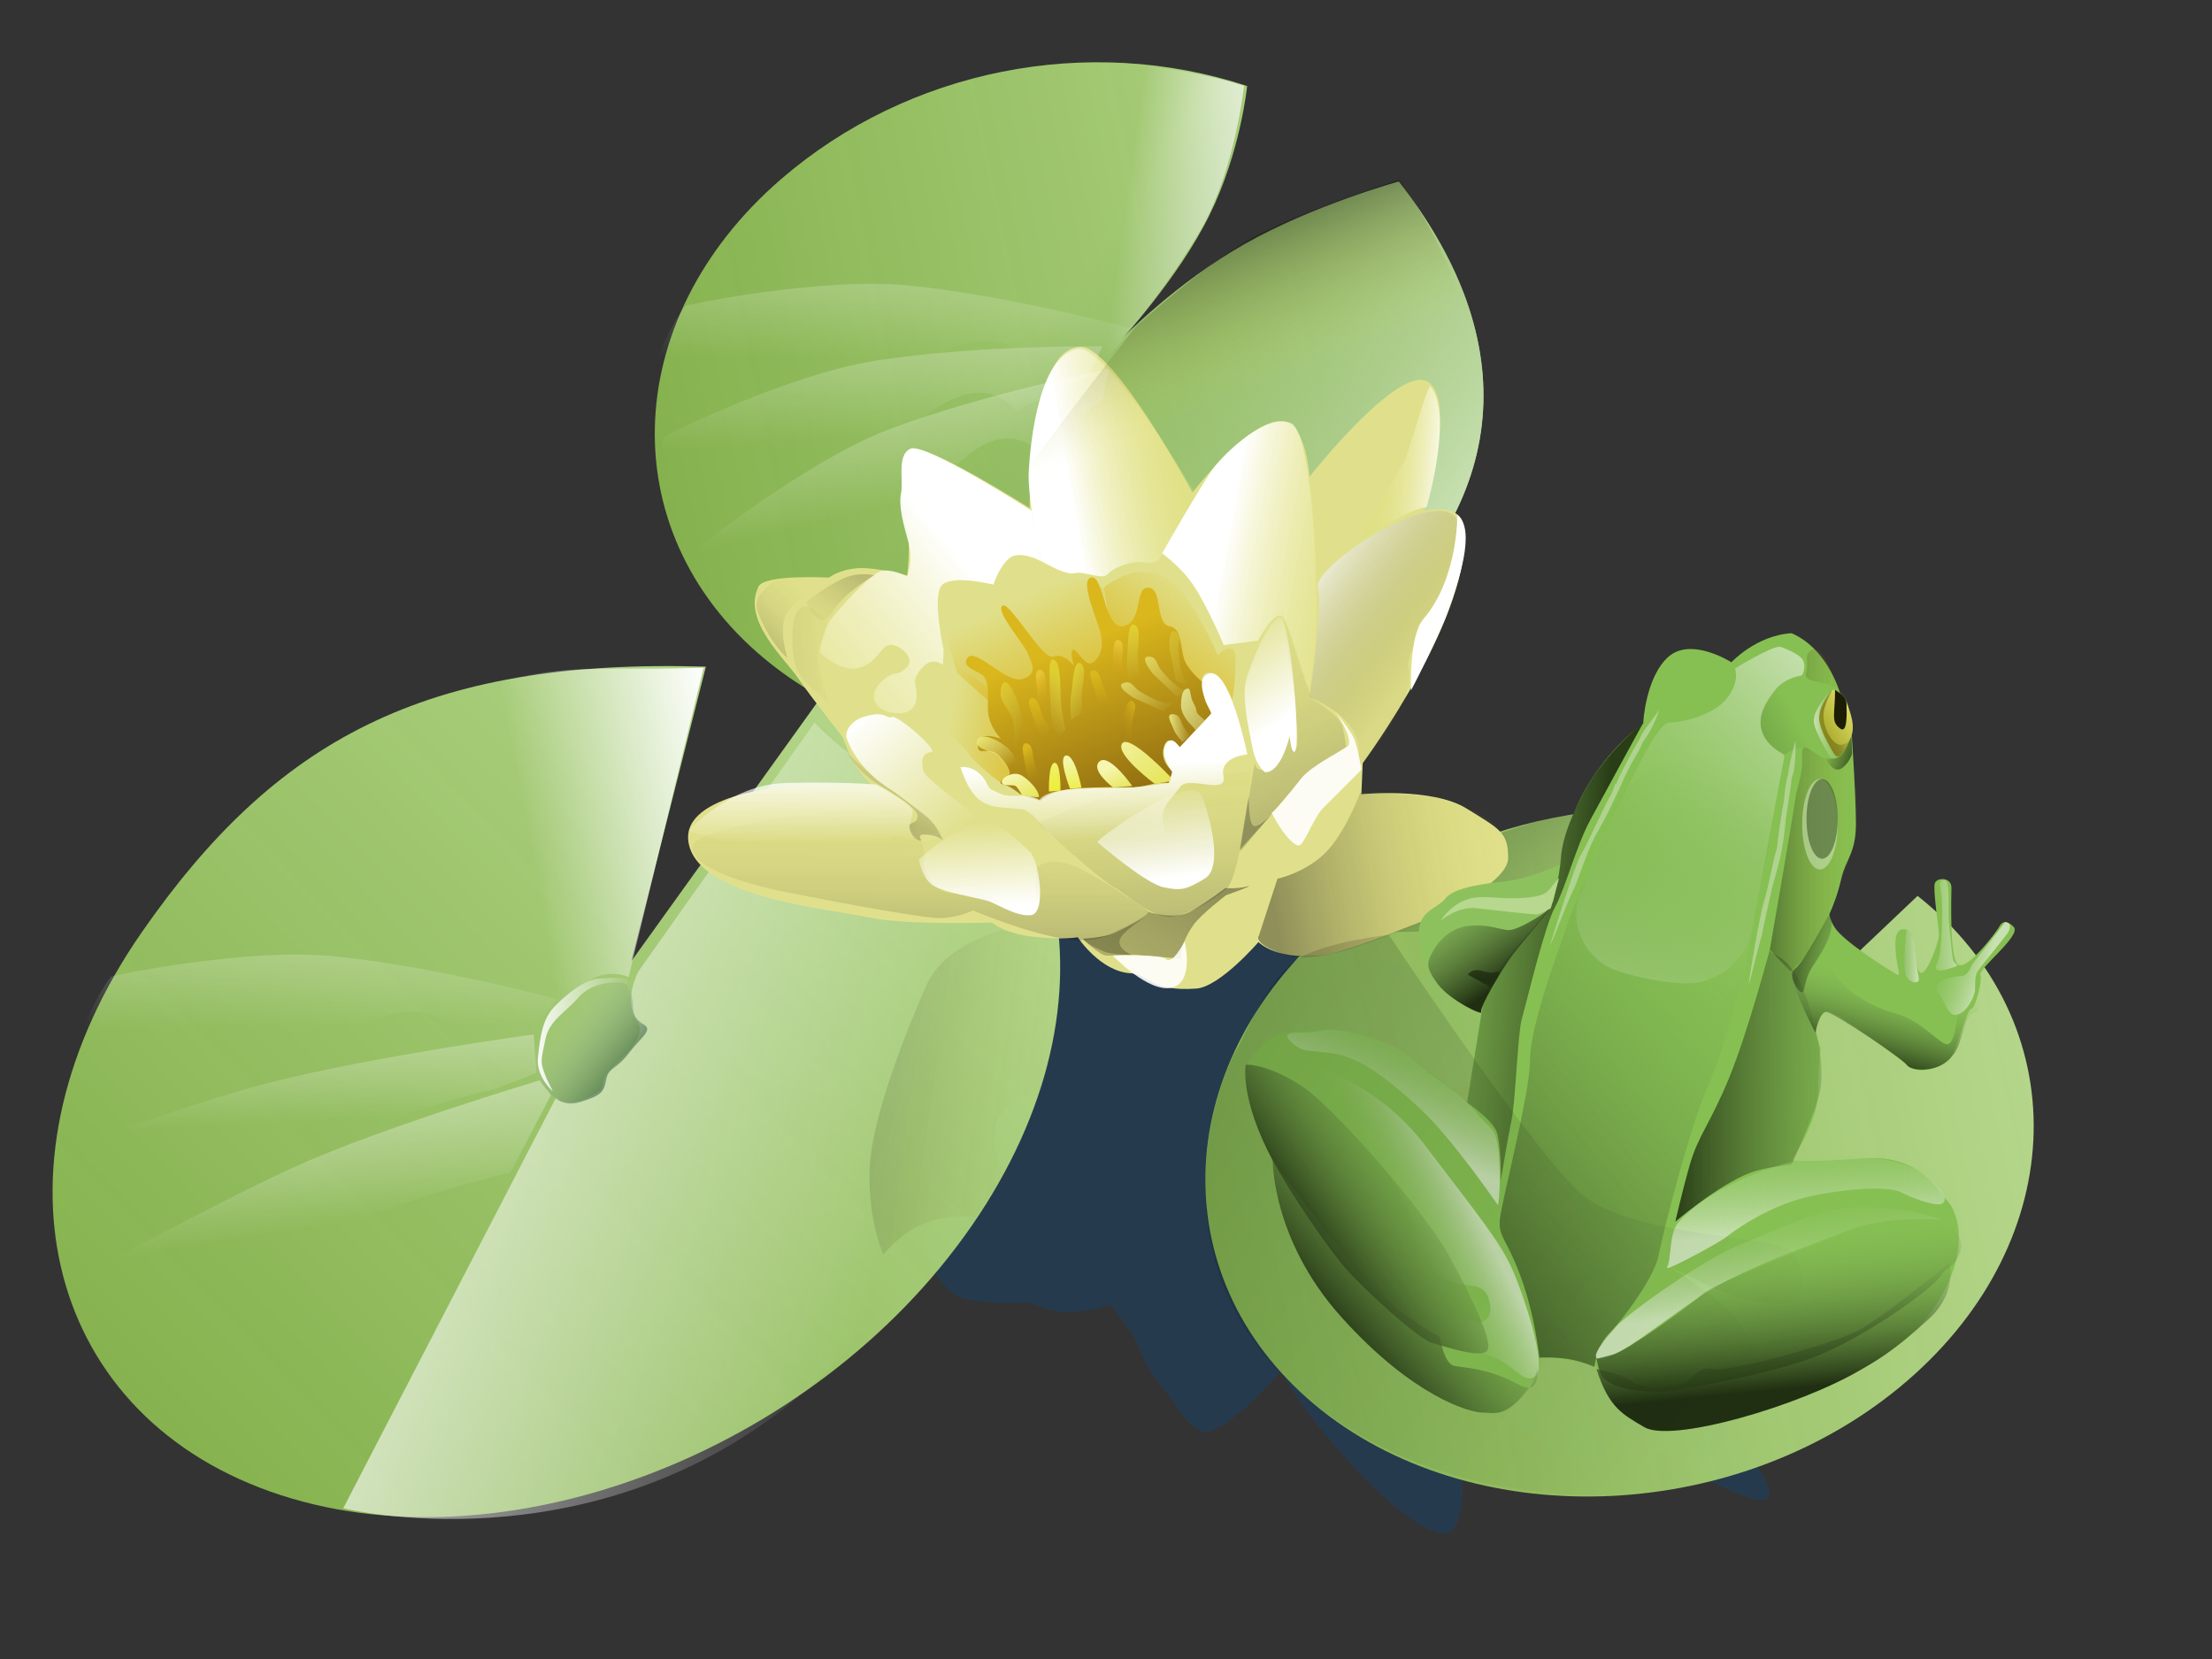 <?xml version="1.0"?><svg width="533.333" height="400" xmlns="http://www.w3.org/2000/svg" xmlns:xlink="http://www.w3.org/1999/xlink">
 <rect width="100%" height="100%" fill="#333333" stroke="none"/>
 <defs>
  <linearGradient id="linearGradient2300">
   <stop stop-color="#355d3c" stop-opacity="0.731" offset="0" id="stop2302"/>
   <stop stop-color="#cae1c8" stop-opacity="0" offset="1" id="stop2304"/>
  </linearGradient>
  <linearGradient id="linearGradient2312">
   <stop stop-color="#fafcf8" id="stop2314" offset="0"/>
   <stop stop-color="#fafcf8" stop-opacity="0" id="stop2316" offset="1"/>
  </linearGradient>
  <linearGradient id="linearGradient2322">
   <stop stop-color="#fafcf8" id="stop2324" offset="0"/>
   <stop stop-color="#fafcf8" stop-opacity="0" id="stop2326" offset="1"/>
  </linearGradient>
  <linearGradient id="linearGradient3031">
   <stop stop-color="#000000" id="stop3033" offset="0"/>
   <stop stop-color="#000000" stop-opacity="0" id="stop3035" offset="1"/>
  </linearGradient>
  <linearGradient id="linearGradient2301">
   <stop stop-color="#d39f19" stop-opacity="0" id="stop2303" offset="0"/>
   <stop stop-color="#e6c536" id="stop2305" offset="1"/>
  </linearGradient>
  <linearGradient id="linearGradient2287">
   <stop stop-color="#936f12" stop-opacity="0" offset="0" id="stop2289"/>
   <stop stop-color="#dab71c" offset="1" id="stop2291"/>
  </linearGradient>
  <linearGradient id="linearGradient2273">
   <stop stop-color="#e8e846" stop-opacity="0.537" offset="0" id="stop2275"/>
   <stop stop-color="#d9d972" stop-opacity="0" offset="1" id="stop2277"/>
  </linearGradient>
  <linearGradient id="linearGradient2237">
   <stop stop-color="#e0e08c" id="stop2239" offset="0"/>
   <stop stop-color="#e0e08c" stop-opacity="0" id="stop2241" offset="1"/>
  </linearGradient>
  <linearGradient id="linearGradient2227">
   <stop stop-color="#f6f692" id="stop2229" offset="0"/>
   <stop stop-color="#e0e08c" stop-opacity="0" id="stop2231" offset="1"/>
  </linearGradient>
  <linearGradient id="linearGradient2217">
   <stop stop-color="#f1f17c" id="stop2219" offset="0"/>
   <stop stop-color="#e0e08c" stop-opacity="0" id="stop2221" offset="1"/>
  </linearGradient>
  <linearGradient id="linearGradient2207">
   <stop stop-color="#efef7e" id="stop2209" offset="0"/>
   <stop stop-color="#e0e08c" stop-opacity="0" id="stop2211" offset="1"/>
  </linearGradient>
  <linearGradient id="linearGradient2168">
   <stop stop-color="#eded38" offset="0" id="stop2170"/>
   <stop stop-color="#f2f6aa" offset="1" id="stop2172"/>
  </linearGradient>
  <linearGradient id="linearGradient2149">
   <stop stop-color="#e6e65b" id="stop2151" offset="0"/>
   <stop stop-color="#f6f6b0" id="stop2153" offset="1"/>
  </linearGradient>
  <linearGradient id="linearGradient2107">
   <stop stop-color="#ffffff" id="stop2109" offset="0"/>
   <stop stop-color="#ffffff" stop-opacity="0" id="stop2111" offset="1"/>
  </linearGradient>
  <linearGradient id="linearGradient2097">
   <stop stop-color="#ffffff" id="stop2099" offset="0"/>
   <stop stop-color="#ffffff" stop-opacity="0" id="stop2101" offset="1"/>
  </linearGradient>
  <linearGradient id="linearGradient2102">
   <stop stop-color="#ffffff" id="stop2104" offset="0"/>
   <stop stop-color="#ffffff" stop-opacity="0" id="stop2106" offset="1"/>
  </linearGradient>
  <linearGradient id="linearGradient2494">
   <stop stop-color="none" offset="0" id="stop2496"/>
   <stop stop-color="#d4d43e" stop-opacity="0" offset="1" id="stop2498"/>
  </linearGradient>
  <linearGradient id="linearGradient2062">
   <stop stop-color="#ffffff" offset="0" id="stop2064"/>
   <stop stop-color="#888834" stop-opacity="0.074" offset="1" id="stop2066"/>
  </linearGradient>
  <linearGradient id="linearGradient2137">
   <stop stop-color="#936f12" id="stop2139" offset="0"/>
   <stop stop-color="#dab71c" id="stop2141" offset="1"/>
  </linearGradient>
  <linearGradient id="linearGradient2155">
   <stop stop-color="#dab71c" id="stop2157" offset="0"/>
   <stop stop-color="#dab71c" stop-opacity="0" id="stop2159" offset="1"/>
  </linearGradient>
  <linearGradient id="linearGradient2174">
   <stop stop-color="#dab71c" id="stop2176" offset="0"/>
   <stop stop-color="#dab71c" stop-opacity="0" id="stop2178" offset="1"/>
  </linearGradient>
  <linearGradient id="linearGradient2130">
   <stop stop-color="#000000" stop-opacity="0.167" id="stop2132" offset="0"/>
   <stop stop-color="#d4d43e" stop-opacity="0" id="stop2134" offset="1"/>
  </linearGradient>
  <linearGradient id="linearGradient2184">
   <stop stop-color="#dab71c" id="stop2186" offset="0"/>
   <stop stop-color="#dab71c" stop-opacity="0" id="stop2188" offset="1"/>
  </linearGradient>
  <linearGradient id="linearGradient2092">
   <stop stop-color="#ffffff" id="stop2094" offset="0"/>
   <stop stop-color="#ffffff" stop-opacity="0" id="stop2096" offset="1"/>
  </linearGradient>
  <linearGradient id="linearGradient2466">
   <stop stop-color="#ffffff" id="stop2468" offset="0"/>
   <stop stop-color="#d4d43e" stop-opacity="0" id="stop2470" offset="1"/>
  </linearGradient>
  <linearGradient id="linearGradient2220">
   <stop stop-color="#000000" stop-opacity="0.361" offset="0" id="stop2222"/>
   <stop stop-color="#d4d43e" stop-opacity="0" offset="1" id="stop2224"/>
  </linearGradient>
  <linearGradient id="linearGradient2364">
   <stop stop-color="#a6a628" offset="0" id="stop2366"/>
   <stop stop-color="#dada64" offset="1" id="stop2368"/>
  </linearGradient>
  <linearGradient id="linearGradient2376">
   <stop stop-color="#9c9c1f" offset="0" id="stop2378"/>
   <stop stop-color="#1d1d06" stop-opacity="0" offset="1" id="stop2380"/>
  </linearGradient>
  <linearGradient id="linearGradient2190">
   <stop stop-color="#293d17" id="stop2192" offset="0"/>
   <stop stop-color="#8dc15e" stop-opacity="0" id="stop2194" offset="1"/>
  </linearGradient>
  <linearGradient id="linearGradient2346">
   <stop stop-color="#d2e7bf" id="stop2348" offset="0"/>
   <stop stop-color="#699b3c" stop-opacity="0" id="stop2350" offset="1"/>
  </linearGradient>
  <linearGradient id="linearGradient2250">
   <stop stop-color="#c8e1b2" id="stop2252" offset="0"/>
   <stop stop-color="#8dc15e" stop-opacity="0" id="stop2254" offset="1"/>
  </linearGradient>
  <linearGradient id="linearGradient2338">
   <stop stop-color="#b7d88e" offset="0" id="stop2340"/>
   <stop stop-color="#8fc34f" stop-opacity="0.87" offset="1" id="stop2342"/>
  </linearGradient>
  <linearGradient id="linearGradient2081">
   <stop stop-color="#202f12" offset="0" id="stop2083"/>
   <stop stop-color="#8dc15e" stop-opacity="0" offset="1" id="stop2085"/>
  </linearGradient>
  <linearGradient id="linearGradient2290">
   <stop stop-color="#202f12" offset="0" id="stop2292"/>
   <stop stop-color="#8dc15e" stop-opacity="0" offset="1" id="stop2294"/>
  </linearGradient>
  <linearGradient id="linearGradient2087">
   <stop stop-color="#c8e1b2" id="stop2089" offset="0"/>
   <stop stop-color="#8dc15e" stop-opacity="0" id="stop2091" offset="1"/>
  </linearGradient>
  <linearGradient id="linearGradient2075">
   <stop stop-color="#d2e7bf" id="stop2077" offset="0"/>
   <stop stop-color="#699b3c" stop-opacity="0" id="stop2079" offset="1"/>
  </linearGradient>
  <linearGradient id="linearGradient2893">
   <stop stop-color="#334b1d" id="stop2895" offset="0"/>
   <stop stop-color="#334b1d" stop-opacity="0" id="stop2897" offset="1"/>
  </linearGradient>
  <linearGradient id="linearGradient2907">
   <stop stop-color="#334b1d" id="stop2909" offset="0"/>
   <stop stop-color="#334b1d" stop-opacity="0" id="stop2911" offset="1"/>
  </linearGradient>
  <linearGradient id="linearGradient2931">
   <stop stop-color="#c3e0aa" stop-opacity="0.44" offset="0" id="stop2933"/>
   <stop stop-color="#699b3c" stop-opacity="0" offset="1" id="stop2935"/>
  </linearGradient>
  <linearGradient id="linearGradient3064">
   <stop stop-color="#334b1d" id="stop3066" offset="0"/>
   <stop stop-color="#334b1d" stop-opacity="0" id="stop3068" offset="1"/>
  </linearGradient>
  <linearGradient id="linearGradient3074">
   <stop stop-color="#8dc15e" id="stop3076" offset="0"/>
   <stop stop-color="#8dc15e" stop-opacity="0" id="stop3078" offset="1"/>
  </linearGradient>
  <linearGradient id="linearGradient2115">
   <stop stop-color="#000000" id="stop2117" offset="0"/>
   <stop stop-color="#000000" stop-opacity="0" id="stop2119" offset="1"/>
  </linearGradient>
  <linearGradient y2="0.83" x2="0.055" y1="0.136" x1="0.942" id="linearGradient2317" xlink:href="#linearGradient2338"/>
  <linearGradient y2="0.632" x2="0.77" y1="0.301" x1="-0.204" id="linearGradient2319" xlink:href="#linearGradient2092"/>
  <linearGradient y2="0.584" x2="0.002" y1="0.416" x1="0.998" id="linearGradient2321" xlink:href="#linearGradient2338"/>
  <linearGradient y2="0.425" x2="1.003" y1="-1.249" x1="-2.111" id="linearGradient2323" xlink:href="#linearGradient2115"/>
  <linearGradient y2="0.584" x2="0.002" y1="0.416" x1="0.996" id="linearGradient2325" xlink:href="#linearGradient2338"/>
  <linearGradient y2="0.471" x2="1.056" y1="0.21" x1="-0.073" id="linearGradient2327" xlink:href="#linearGradient2130"/>
  <linearGradient y2="0.494" x2="0.578" y1="-0.037" x1="0.435" id="linearGradient2329" xlink:href="#linearGradient2092"/>
  <linearGradient y2="0.347" x2="0.569" y1="-0.33" x1="0.508" id="linearGradient2331" xlink:href="#linearGradient2092"/>
  <linearGradient y2="0.488" x2="0.529" y1="-0.748" x1="0.518" id="linearGradient2333" xlink:href="#linearGradient2092"/>
  <linearGradient y2="0.349" x2="0.683" y1="0.311" x1="1.033" id="linearGradient2335" xlink:href="#linearGradient2092"/>
  <linearGradient y2="0.212" x2="0.323" y1="0.688" x1="0.861" id="linearGradient2337" xlink:href="#linearGradient2300"/>
  <linearGradient y2="0.467" x2="1.034" y1="0.53" x1="-0.02" id="linearGradient2339" xlink:href="#linearGradient2312"/>
  <linearGradient y2="0.253" x2="0.829" y1="0.283" x1="1.03" id="linearGradient2341" xlink:href="#linearGradient2322"/>
  <radialGradient r="89.38" fy="960.395" fx="648.121" cy="960.395" cx="648.121" gradientTransform="matrix(1.376,6.093698e-2,-8.482187e-2,1.915,-304.93,-1282.829)" gradientUnits="userSpaceOnUse" id="radialGradient2343" xlink:href="#linearGradient3031"/>
  <linearGradient y2="0.488" x2="0.529" y1="-0.748" x1="0.518" id="linearGradient2345" xlink:href="#linearGradient2092"/>
  <linearGradient y2="0.356" x2="0.493" y1="0.639" x1="0.979" id="linearGradient2347" xlink:href="#linearGradient2346"/>
  <linearGradient y2="0.407" x2="1.204" y1="0.642" x1="0.256" id="linearGradient2349" xlink:href="#linearGradient2466"/>
  <linearGradient y2="0.384" x2="0.519" y1="-0.416" x1="0.4" id="linearGradient2351" xlink:href="#linearGradient2092"/>
  <linearGradient y2="0.241" x2="0.857" y1="1.055" x1="0.247" id="linearGradient2353" xlink:href="#linearGradient2184"/>
  <linearGradient y2="-0.235" x2="0.554" y1="0.997" x1="0.679" id="linearGradient2355" xlink:href="#linearGradient2130"/>
  <linearGradient y2="0.276" x2="0.373" y1="1.021" x1="0.762" id="linearGradient2357" xlink:href="#linearGradient2174"/>
  <linearGradient y2="0.453" x2="0.221" y1="0.666" x1="1.215" id="linearGradient2359" xlink:href="#linearGradient2155"/>
  <linearGradient y2="0.331" x2="0.392" y1="0.971" x1="0.667" id="linearGradient2361" xlink:href="#linearGradient2137"/>
  <linearGradient y2="1.693" x2="-0.683" y1="0.377" x1="0.602" id="linearGradient2363" xlink:href="#linearGradient2466"/>
  <linearGradient y2="0.689" x2="1.578" y1="0.329" x1="0.443" id="linearGradient2365" xlink:href="#linearGradient2466"/>
  <linearGradient y2="0.52" x2="-0.068" y1="0.648" x1="0.918" id="linearGradient2367" xlink:href="#linearGradient2466"/>
  <linearGradient y2="0.635" x2="0.636" y1="0.077" x1="0.181" id="linearGradient2369" xlink:href="#linearGradient2062"/>
  <linearGradient y2="0.251" x2="0.071" y1="0.893" x1="1.756" id="linearGradient2371" xlink:href="#linearGradient2494"/>
  <linearGradient y2="0.862" x2="0.624" y1="0.478" x1="0.599" id="linearGradient2373" xlink:href="#linearGradient2092"/>
  <linearGradient y2="0.098" x2="0.697" y1="0.864" x1="0.799" id="linearGradient2375" xlink:href="#linearGradient2102"/>
  <linearGradient y2="-0.125" x2="0.344" y1="0.814" x1="0.505" id="linearGradient2377" xlink:href="#linearGradient2130"/>
  <linearGradient y2="0.421" x2="1.003" y1="0.527" x1="0.065" id="linearGradient2379" xlink:href="#linearGradient2220"/>
  <linearGradient y2="-0.008" x2="0.65" y1="0.778" x1="0.04" id="linearGradient2381" xlink:href="#linearGradient2130"/>
  <linearGradient y2="2.801" x2="-2.974" y1="0.238" x1="0.865" id="linearGradient2383" xlink:href="#linearGradient2220"/>
  <linearGradient y2="-0.117" x2="0.679" y1="0.95" x1="0.643" id="linearGradient2385" xlink:href="#linearGradient2130"/>
  <linearGradient y2="0.702" x2="0.361" y1="-0.198" x1="0.34" id="linearGradient2387" xlink:href="#linearGradient2097"/>
  <linearGradient y2="0.038" x2="0.634" y1="0.889" x1="0.693" id="linearGradient2389" xlink:href="#linearGradient2107"/>
  <linearGradient y2="-0.395" x2="0.906" y1="0.634" x1="0.376" id="linearGradient2391" xlink:href="#linearGradient2130"/>
  <linearGradient y2="0.867" x2="0.782" y1="0.098" x1="0.03" id="linearGradient2393" xlink:href="#linearGradient2107"/>
  <linearGradient y2="-0.093" x2="0.489" y1="0.673" x1="0.691" id="linearGradient2395" xlink:href="#linearGradient2107"/>
  <linearGradient y2="1.307" x2="0.035" y1="0.202" x1="0.902" id="linearGradient2397" xlink:href="#linearGradient2130"/>
  <linearGradient y2="0.426" x2="1.352" y1="0.829" x1="-0.898" id="linearGradient2399" xlink:href="#linearGradient2130"/>
  <linearGradient y2="0.162" x2="0.247" y1="1.018" x1="0.814" id="linearGradient2402" xlink:href="#linearGradient2149"/>
  <linearGradient y2="-1.198" x2="0.122" y1="0.985" x1="0.523" id="linearGradient2404" xlink:href="#linearGradient2168"/>
  <linearGradient y2="0.183" x2="0.446" y1="1.224" x1="0.584" id="linearGradient2407" xlink:href="#linearGradient2168"/>
  <linearGradient y2="-0.136" x2="-0.098" y1="0.98" x1="0.904" id="linearGradient2410" xlink:href="#linearGradient2149"/>
  <linearGradient y2="0.496" x2="0.35" y1="1.116" x1="0.748" id="linearGradient2413" xlink:href="#linearGradient2149"/>
  <linearGradient y2="0.823" x2="0.873" y1="0.001" x1="0.14" id="linearGradient2416" xlink:href="#linearGradient2207"/>
  <linearGradient y2="0.787" x2="1.003" y1="0.071" x1="-0.433" id="linearGradient2419" xlink:href="#linearGradient2217"/>
  <linearGradient y2="0.465" x2="0.97" y1="0.52" x1="0.038" id="linearGradient2422" xlink:href="#linearGradient2227"/>
  <linearGradient y2="1.866" x2="1.562" y1="0.007" x1="0.107" id="linearGradient2424" xlink:href="#linearGradient2237"/>
  <linearGradient y2="0.932" x2="0.989" y1="-0.171" x1="-0.48" id="linearGradient2426" xlink:href="#linearGradient2217"/>
  <linearGradient y2="1.017" x2="0.914" y1="-0.347" x1="-0.493" id="linearGradient2429" xlink:href="#linearGradient2273"/>
  <linearGradient y2="0.856" x2="0.874" y1="-0" x1="0.181" id="linearGradient2432" xlink:href="#linearGradient2273"/>
  <linearGradient y2="0.833" x2="0.162" y1="0.197" x1="0.336" id="linearGradient2434" xlink:href="#linearGradient2273"/>
  <linearGradient y2="0.839" x2="0.976" y1="0.091" x1="0.544" id="linearGradient2436" xlink:href="#linearGradient2273"/>
  <linearGradient y2="0.039" x2="0.896" y1="1.902" x1="1.162" id="linearGradient2439" xlink:href="#linearGradient2137"/>
  <linearGradient y2="0.995" x2="0.413" y1="0.078" x1="0.343" id="linearGradient2442" xlink:href="#linearGradient2273"/>
  <linearGradient y2="0.039" x2="0.896" y1="1.902" x1="1.162" id="linearGradient2445" xlink:href="#linearGradient2137"/>
  <linearGradient y2="0.132" x2="0.999" y1="1.339" x1="0.07" id="linearGradient2448" xlink:href="#linearGradient2287"/>
  <linearGradient y2="0.082" x2="0.469" y1="1.291" x1="0.902" id="linearGradient2450" xlink:href="#linearGradient2287"/>
  <linearGradient y2="0.113" x2="0.61" y1="0.88" x1="0.554" id="linearGradient2452" xlink:href="#linearGradient2301"/>
  <linearGradient y2="0.105" x2="0.378" y1="0.864" x1="0.662" id="linearGradient2454" xlink:href="#linearGradient2301"/>
  <linearGradient y2="0.468" x2="0.535" y1="-0.142" x1="0.319" id="linearGradient2456" xlink:href="#linearGradient2092"/>
  <linearGradient y2="0.233" x2="0.698" y1="0.031" x1="0.614" id="linearGradient2458" xlink:href="#linearGradient2220"/>
  <linearGradient y2="0.431" x2="-0.688" y1="0.737" x1="0.661" id="linearGradient2460" xlink:href="#linearGradient2190"/>
  <linearGradient y2="0.553" x2="1.634" y1="0.538" x1="-0.001" id="linearGradient2462" xlink:href="#linearGradient2190"/>
  <linearGradient y2="0.5" x2="1" y1="0.5" x1="-0" id="linearGradient2464" xlink:href="#linearGradient2220"/>
  <linearGradient y2="0.135" x2="0.667" y1="1.223" x1="0.081" id="linearGradient2467" xlink:href="#linearGradient2190"/>
  <linearGradient y2="-0.261" x2="0.41" y1="0.658" x1="0.541" id="linearGradient2469" xlink:href="#linearGradient2250"/>
  <linearGradient y2="-0.041" x2="0.375" y1="0.642" x1="0.546" id="linearGradient2471" xlink:href="#linearGradient2250"/>
  <linearGradient y2="-0.121" x2="0.546" y1="0.664" x1="0.701" spreadMethod="pad" id="linearGradient2473" xlink:href="#linearGradient2290"/>
  <linearGradient y2="-0.001" x2="0.522" y1="0.891" x1="0.692" id="linearGradient2475" xlink:href="#linearGradient2190"/>
  <linearGradient y2="0.168" x2="1.001" y1="0.707" x1="0.698" id="linearGradient2477" xlink:href="#linearGradient2250"/>
  <linearGradient y2="0.5" x2="0.395" y1="0.343" x1="0.64" id="linearGradient2479" xlink:href="#linearGradient2250"/>
  <linearGradient y2="0.378" x2="0.851" y1="0.745" x1="0.401" id="linearGradient2481" xlink:href="#linearGradient2190"/>
  <linearGradient y2="0.322" x2="0.869" y1="0.779" x1="0.311" id="linearGradient2483" xlink:href="#linearGradient2290"/>
  <radialGradient r="45.587" fy="222.859" fx="536.006" cy="222.859" cx="536.006" gradientTransform="matrix(-0.262,0.278,-0.188,-0.177,696.331,368.178)" gradientUnits="userSpaceOnUse" id="radialGradient2485" xlink:href="#linearGradient2346"/>
  <radialGradient r="37.574" fy="246.442" fx="643.484" cy="246.442" cx="643.484" gradientTransform="matrix(-0.218,0.12,-0.12,-0.218,714.66,461.638)" gradientUnits="userSpaceOnUse" id="radialGradient2487" xlink:href="#linearGradient2346"/>
  <linearGradient y2="0.22" x2="0.821" y1="0.811" x1="0.302" id="linearGradient2489" xlink:href="#linearGradient2364"/>
  <linearGradient y2="0.476" x2="0.871" y1="0.801" x1="0" id="linearGradient2491" xlink:href="#linearGradient2376"/>
  <linearGradient y2="0.705" x2="0.352" y1="-0.061" x1="0.936" id="linearGradient2493" xlink:href="#linearGradient2250"/>
  <linearGradient y2="0.406" x2="0.535" y1="0.918" x1="0.321" id="linearGradient2495" xlink:href="#linearGradient2190"/>
  <linearGradient y2="0.5" x2="-1.01" y1="0.5" x1="1.011" id="linearGradient2497" xlink:href="#linearGradient2346"/>
  <linearGradient y2="0.265" x2="0.067" y1="0.5" x1="0.665" id="linearGradient2499" xlink:href="#linearGradient2250"/>
  <linearGradient y2="0.5" x2="-0.904" y1="0.5" x1="1.008" id="linearGradient2501" xlink:href="#linearGradient2250"/>
  <linearGradient y2="-0.302" x2="0.019" y1="0.585" x1="0.742" id="linearGradient2503" xlink:href="#linearGradient2290"/>
  <linearGradient y2="4.782" x2="4.322" y1="4.782" x1="0.857" id="linearGradient2505" xlink:href="#linearGradient2338"/>
  <linearGradient y2="-7.259" x2="-2.652" y1="0.499" x1="0.5" id="linearGradient2507" xlink:href="#linearGradient2081"/>
  <linearGradient y2="0.615" x2="1.394" y1="0.271" x1="0.35" id="linearGradient2509" xlink:href="#linearGradient2290"/>
  <linearGradient y2="0.468" x2="1.027" y1="0.5" x1="0" id="linearGradient2511" xlink:href="#linearGradient2087"/>
  <linearGradient y2="-Infinity" x2="1.69" y1="Infinity" x1="0.5" id="linearGradient2513" xlink:href="#linearGradient2075"/>
  <linearGradient y2="-Infinity" x2="1.69" y1="Infinity" x1="0.5" id="linearGradient2515" xlink:href="#linearGradient2893"/>
  <linearGradient y2="0.426" x2="0" y1="0.896" x1="1.087" id="linearGradient2517" xlink:href="#linearGradient2907"/>
  <linearGradient y2="0" x2="0.65" y1="1.159" x1="0.3" id="linearGradient2519" xlink:href="#linearGradient2931"/>
  <linearGradient y2="0.395" x2="0.57" y1="1.802" x1="-1.763" id="linearGradient2521" xlink:href="#linearGradient3064"/>
  <radialGradient r="3.329" fy="861.48" fx="683.653" cy="861.48" cx="683.653" gradientTransform="matrix(0.91,0.123,-0.162,1.197,58.056,-617.343)" gradientUnits="userSpaceOnUse" id="radialGradient2523" xlink:href="#linearGradient3074"/>
  <linearGradient y2="0.803" x2="0.927" y1="-0.525" x1="-0.936" id="linearGradient2525" xlink:href="#linearGradient2115"/>
 </defs>
 <g>
  <title>Layer 1</title>
  <g id="layer1">
   <g id="g2202">
    <path fill="#1c4268" fill-opacity="0.522" fill-rule="evenodd" stroke-width="0.25pt" d="m348.131,369.709c-3.095,-0.196 -6.956,-2.531 -11.046,-5.938c-0.099,-0.083 -0.18,-0.135 -0.28,-0.219c-0.06,-0.048 -0.113,-0.108 -0.173,-0.156c-0.014,-0.011 -0.04,-0.02 -0.053,-0.031c-0.035,-0.028 -0.063,-0.065 -0.098,-0.094c-0.052,-0.045 -0.099,-0.08 -0.151,-0.125c-0.1,-0.082 -0.18,-0.136 -0.28,-0.219c-0.032,-0.028 -0.066,-0.066 -0.098,-0.094c-0.015,-0.012 -0.038,-0.019 -0.053,-0.031c-8.724,-7.24 -17.705,-18.503 -21.153,-23c-1.223,-1.595 -2.564,-3.684 -3.921,-5.938c-0.006,-0.01 -0.016,-0.021 -0.022,-0.031c-1.369,-1.874 -2.154,-3 -2.154,-3c0,0 -9.005,10.371 -15.021,13.438c-0.014,0.008 -0.026,0.023 -0.04,0.031c-0.015,0.008 -0.025,0.023 -0.04,0.031c-0.013,0.008 -0.049,-0.007 -0.062,0c-0.018,0.009 -0.023,0.023 -0.04,0.031c-0.009,0.005 -0.001,0.027 -0.009,0.031c-0.022,0.011 -0.05,0.021 -0.072,0.031c-0.007,0.004 -0.025,-0.004 -0.031,0c-0.022,0.01 -0.05,0.021 -0.072,0.031c-0.008,0.005 -0.023,-0.004 -0.031,0c-0.018,0.008 -0.023,0.023 -0.04,0.031c-0.008,0.004 -0.001,0.027 -0.009,0.031c-0.022,0.01 -0.05,0.022 -0.072,0.031c-0.007,0.003 -0.025,-0.003 -0.031,0c-0.022,0.01 -0.05,0.022 -0.072,0.031c-0.008,0.004 -0.023,-0.004 -0.031,0c-0.02,0.009 -0.021,0.023 -0.04,0.031c-0.005,0.003 -0.026,-0.003 -0.031,0c-1.145,0.559 -2.116,0.819 -2.852,0.562c-4.508,-1.568 -7.01,-7.597 -9.867,-10.719c-2.857,-3.122 -4.694,-7.415 -6.544,-11.719c-0.035,-0.081 -0.047,-0.169 -0.083,-0.25c-0.009,-0.02 -0.035,-0.042 -0.044,-0.062c-0.026,-0.057 -0.052,-0.099 -0.079,-0.156c-0.005,-0.01 -0.017,-0.021 -0.022,-0.031c-2.316,-3.462 -5.825,-7.656 -5.825,-7.656c0,0 -0.278,0.077 -0.751,0.219c-0.014,0.008 -0.026,0.023 -0.04,0.031c-0.008,0.002 -0.023,-0.002 -0.031,0c-0.015,0.009 -0.025,0.023 -0.04,0.031c-0.008,0.002 -0.023,-0.002 -0.031,0c-0.035,0.02 -0.097,0.011 -0.134,0.031c-0.772,0.423 -1.985,0.94 -3.474,0.875c-0.033,0.007 -0.092,-0.007 -0.125,0c-1.927,0.386 -4.144,0.7 -6.102,0.562c-4.596,-0.323 -8.467,-2.25 -8.467,-2.25c0,0 -14.895,0.83 -18.495,-2.156c-9.78,-8.115 -6.022,-17.109 -6.127,-22.125c-0.105,-5.016 0.722,-14.125 0.722,-14.125c0,0 -0.581,-1.512 -1.341,-4.5l-0.245,0.625c-0.124,-0.768 -0.133,-1.465 -0.098,-2.125c-0.004,-0.026 0.022,-0.037 0.018,-0.062c0.001,-0.017 -0.014,-0.046 -0.013,-0.062c-0.001,-0.008 -0.021,-0.024 -0.022,-0.031c0.001,-0.012 0.008,-0.019 0.009,-0.031c-0.001,-0.01 -0.021,-0.021 -0.022,-0.031c0.002,-0.024 0.016,-0.039 0.018,-0.062c-0.303,-2.384 0.222,-4.449 0.426,-5.094c-2.648,0.186 -9.546,0.526 -20.292,0.25c-4.669,-0.12 -9.734,-1.445 -14.421,-3.156c-0.016,-0.004 -0.038,-0.027 -0.053,-0.031c-0.039,-0.014 -0.077,-0.017 -0.116,-0.031c-0.054,-0.014 -0.115,-0.049 -0.169,-0.062c-6.439,-1.659 -12.911,-4.201 -16.732,-8.188c-0.13,-0.081 -0.174,-0.137 -0.204,-0.156c0.015,-0.004 0.014,-0.023 0.04,-0.031c-1.033,-1.113 -1.856,-2.348 -2.422,-3.688c-5.272,-12.474 23.384,-15.056 30.915,-17.031c7.531,-1.976 29.062,-1.281 29.062,-1.281c0.091,-0.202 1.169,-2.643 7.692,-3.438c2.548,-0.31 4.709,-0.389 6.391,-0.375c0.01,-0.002 0.021,0.002 0.031,0c0.568,-0.114 1.147,-0.231 1.716,-0.312c0.755,-0.109 1.524,-0.155 2.327,-0.156c0.081,-2.057 0.867,-7.703 6.798,-7.969c0.143,-0.006 0.258,-0.013 0.384,-0.031c0.003,-0.005 0.028,0.005 0.031,0c1.307,-2.028 3.376,-3.902 6.451,-3.469c0.027,-0.005 0.066,0.005 0.094,0c1.449,-0.255 3.384,-0.345 6.077,-0.156c5.899,0.414 22.404,10.861 22.918,11.188c0.046,-0.15 0.508,-1.457 2.797,-2.406c0.026,-0.015 0.076,-0.016 0.103,-0.031c0.045,-0.018 0.066,-0.045 0.112,-0.062c0.036,-0.02 0.075,-0.043 0.112,-0.062c0.038,-0.014 0.064,-0.017 0.103,-0.031c0.047,-0.025 0.095,-0.038 0.143,-0.062c5.398,-2.803 20.492,1.844 20.492,1.844c0,0 9.885,2.604 21.109,6.469c0.028,0.01 0.057,0.022 0.085,0.031c0.072,0.023 0.133,0.041 0.2,0.062c0.133,0.046 0.267,0.078 0.401,0.125c0.711,0.225 1.087,0.344 1.087,0.344c0,0 22.919,7.729 27.642,13.844c0.02,0.02 0.025,0.042 0.044,0.062c0.691,0.717 1.235,1.416 1.598,2.125c0.285,0.557 0.503,1.095 0.69,1.594c0.009,0.019 0.036,0.043 0.044,0.062c0.007,0.018 -0.016,0.013 -0.009,0.031c0.004,0.01 0.018,0.022 0.022,0.031c0.008,0.021 0.006,0.042 0.013,0.062c0.004,0.009 0.018,0.022 0.022,0.031c0.007,0.021 0.006,0.042 0.013,0.062c0.004,0.009 0.018,0.022 0.022,0.031c0.007,0.021 0.006,0.042 0.013,0.062c0.004,0.009 0.019,0.022 0.022,0.031c0.007,0.021 0.006,0.042 0.013,0.062c0.003,0.009 0.019,0.022 0.022,0.031c0.007,0.02 0.007,0.042 0.013,0.062c0.003,0.009 0.019,0.022 0.022,0.031c0.015,0.047 0.012,0.079 0.026,0.125c0.004,0.012 -0.013,0.019 -0.009,0.031c0.011,0.037 0.047,0.088 0.057,0.125c0.006,0.02 0.008,0.043 0.013,0.062c0.021,0.076 0.042,0.144 0.061,0.219c0.001,0.006 0.021,0.025 0.022,0.031c0.007,0.028 -0.025,0.035 -0.018,0.062c0.006,0.028 0.03,0.066 0.035,0.094c0.004,0.019 0.009,0.044 0.013,0.062c0.001,0.006 0.021,0.025 0.022,0.031c0.012,0.054 0.006,0.103 0.017,0.156c0.005,0.027 0.008,0.036 0.013,0.062c0.006,0.033 -0.002,0.061 0.004,0.094c0.002,0.02 0.012,0.043 0.013,0.062c0.584,3.552 -1.68,5.375 -4.451,6.781c-0.007,0.004 -0.024,-0.004 -0.031,0c-0.008,0.007 -0.002,0.024 -0.009,0.031c-0.017,0.008 -0.023,0.023 -0.04,0.031c-0.005,0.004 -0.027,-0.004 -0.031,0c-1.168,1.114 -2.993,1.886 -5.141,2.406c-0.019,0.005 -0.021,0.027 -0.04,0.031c-0.042,0.011 -0.117,0.02 -0.165,0.031c-0.041,0.01 -0.093,0.022 -0.134,0.031c-0.009,0.002 -0.022,-0.002 -0.031,0c-0.018,0.004 -0.044,-0.004 -0.062,0c-0.015,0.003 -0.025,0.028 -0.04,0.031c-0.018,0.004 -0.044,-0.004 -0.062,0c-0.02,0.004 -0.042,-0.004 -0.062,0c-0.009,0.002 -0.022,-0.002 -0.031,0c-0.032,0.005 -0.038,0.026 -0.072,0.031c-3.887,0.826 -8.596,0.924 -12.028,0.844c-0.067,-0.002 -0.122,0.002 -0.188,0c-0.061,0.003 -0.127,-0.003 -0.188,0c-1.944,0.083 -3.44,0.168 -4.024,0.188l5.28,7.062c0,0 0.72,0.506 1.995,1.406c0.103,0.064 0.202,0.15 0.311,0.219c3.919,2.477 11.719,7.796 17.669,13c0.09,0.079 0.213,0.171 0.302,0.25c1.368,1.048 2.78,2.135 4.206,3.25c-0.252,-0.367 -0.398,-0.562 -0.398,-0.562c-0,-0 3.596,2.914 8.086,6.656c0.01,0.008 0.012,0.023 0.022,0.031c0.29,0.241 0.587,0.471 0.884,0.719c0.167,0.137 0.339,0.269 0.506,0.406c0.01,0.008 0.012,0.023 0.022,0.031c0.14,0.115 0.26,0.228 0.4,0.344c0.104,0.087 0.197,0.162 0.302,0.25c0.051,0.042 0.1,0.083 0.151,0.125c0.064,0.053 0.141,0.103 0.204,0.156c0.101,0.083 0.17,0.166 0.271,0.25c0.015,0.012 0.039,0.019 0.053,0.031c0.466,0.386 0.916,0.767 1.381,1.156c0.009,0.008 0.013,0.023 0.022,0.031c2.764,2.316 5.52,4.699 8.155,7.062c0.013,0.012 0.04,0.019 0.053,0.031c0.443,0.397 0.873,0.79 1.309,1.188c3.382,3.079 6.552,6.125 9.373,9.094c0.044,0.047 0.098,0.11 0.142,0.156c0.05,0.051 0.123,0.105 0.173,0.156c0.019,0.02 0.025,0.042 0.044,0.062c0.13,0.138 0.253,0.268 0.381,0.406c0.03,0.03 0.068,0.063 0.098,0.094c0.04,0.042 0.08,0.083 0.12,0.125c0.047,0.049 0.095,0.107 0.142,0.156c0.021,0.022 0.055,0.04 0.075,0.062c0.068,0.07 0.119,0.148 0.186,0.219c4.358,4.548 8.21,9.164 8.686,11.875c0.007,0.025 0.038,0.038 0.044,0.062c0.002,0.013 -0.011,0.019 -0.009,0.031c0.002,0.007 0.02,0.024 0.022,0.031c0.001,0.01 -0.01,0.021 -0.009,0.031c0.008,0.035 -0.003,0.06 0.004,0.094c0.005,0.026 0.009,0.038 0.013,0.062c0.001,0.008 0.021,0.023 0.022,0.031c0.002,0.01 -0.011,0.021 -0.009,0.031c0.002,0.025 0.034,0.07 0.035,0.094c0.002,0.016 -0.011,0.015 -0.009,0.031c0.006,0.056 -0.016,0.103 -0.014,0.156c-0,0.005 0.022,0.027 0.022,0.031c0,0.015 -0.009,0.016 -0.009,0.031c0,0.022 -0.018,0.041 -0.018,0.062c-0.093,3.08 -6.968,1.73 -7.475,1.625c0.063,0.063 0.341,0.374 0.838,0.875c0.132,0.018 0.253,0.023 0.366,0.031c0,0 9.38,9.407 15.754,17.844c0.042,0.054 0.069,0.103 0.111,0.156c0.008,0.01 0.015,0.021 0.022,0.031c0.073,0.093 0.158,0.189 0.23,0.281c0.015,0.02 0.029,0.042 0.044,0.062c0.026,0.033 0.041,0.061 0.066,0.094c0.019,0.025 0.026,0.037 0.044,0.062c0.017,0.022 0.027,0.04 0.044,0.062c0.022,0.03 0.044,0.064 0.066,0.094c0.014,0.018 0.031,0.045 0.044,0.062c0.155,0.202 0.3,0.394 0.451,0.594c3.657,4.848 6.091,9.127 4.849,10.781c-1.61,2.144 -10.869,-2.289 -20.538,-7.781c-0.053,-0.03 -0.107,-0.064 -0.16,-0.094c-0.103,-0.054 -0.194,-0.102 -0.298,-0.156c-0.07,-0.04 -0.143,-0.085 -0.214,-0.125c-8.807,-4.65 -17.962,-10.136 -22.049,-13.625c-0.037,-0.032 -0.093,-0.062 -0.129,-0.094c-0.882,-0.58 -1.36,-0.906 -1.36,-0.906c0,0 4.048,6.402 4.642,10.312c0.002,0.012 -0.011,0.02 -0.009,0.031c0.009,0.03 0.027,0.065 0.035,0.094c0.38,1.299 0.385,2.124 -0.047,2.406c-0.347,0.227 -0.762,0.382 -1.284,0.438c-0.008,0.001 -0.023,-0.001 -0.031,0c-0.018,0.005 -0.044,-0.004 -0.062,0c-0.012,0.001 -0.019,-0.001 -0.031,0c-0.008,0.002 -0.023,-0.002 -0.031,0c-0.048,0.01 -0.085,0.023 -0.134,0.031c-1.718,0.277 -4.635,-0.624 -8.066,-2.125c-0.009,-0.004 -0.022,0.004 -0.031,0c-0.117,-0.051 -0.243,-0.104 -0.361,-0.156c-0.098,-0.044 -0.177,-0.08 -0.276,-0.125c-0.056,-0.024 -0.113,-0.038 -0.169,-0.062c-0.018,-0.008 -0.035,-0.023 -0.053,-0.031c-0.036,-0.016 -0.07,-0.047 -0.107,-0.062c-0.026,-0.012 -0.058,-0.019 -0.085,-0.031c-0.11,-0.049 -0.218,-0.107 -0.329,-0.156c-0.029,-0.013 -0.056,-0.018 -0.085,-0.031c-0.044,-0.02 -0.094,-0.042 -0.138,-0.062c-0.042,-0.019 -0.096,-0.043 -0.138,-0.062c-0.017,-0.008 -0.036,-0.023 -0.053,-0.031c-5.103,-2.317 -10.564,-5.504 -13.781,-7.594c-0.01,-0.006 -0.012,-0.025 -0.022,-0.031c-0.097,-0.063 -0.206,-0.095 -0.298,-0.156c-0.025,-0.015 -0.05,-0.047 -0.075,-0.062c-0.218,-0.144 -0.439,-0.276 -0.631,-0.406c-0.018,-0.011 -0.036,-0.021 -0.053,-0.031c-4.054,-2.489 -7.33,-4.626 -8.643,-5.5c0.178,1.736 0.505,5.515 0.743,9.969c0.002,0.02 0.011,0.042 0.013,0.062c0.005,0.1 0.029,0.212 0.034,0.312c0.003,0.032 0.001,0.062 0.004,0.094c0.005,0.09 0.007,0.191 0.012,0.281c0.004,0.042 -0.009,0.083 -0.005,0.125c1.012,10.304 1.415,23.933 -3.562,23.844c-0.101,-0.002 -0.179,0.007 -0.281,0z" id="path3544"/>
    <path fill="url(#linearGradient2317)" fill-rule="nonzero" stroke-width="1.512" stroke-linecap="round" stroke-linejoin="round" stroke-miterlimit="4" stroke-dashoffset="0" d="m203.089,160.937c55.211,19.557 69.135,79.94 31.079,134.782c-38.056,54.843 -113.751,83.48 -168.962,63.923c-55.211,-19.557 -69.135,-79.94 -31.079,-134.782c32.089,-46.243 68.071,-66.175 136.065,-64.119l-17.951,70.983l50.848,-70.787z" id="path2143"/>
    <path fill="url(#linearGradient2319)" fill-rule="evenodd" stroke-width="0.25pt" d="m134.128,264.524l-51.373,99.133c0,0 58.532,14.621 108.348,-25.703c34.891,-28.243 59.023,-83.86 59.69,-100.058c0.667,-16.198 -29.594,-47.503 -38.608,-51.806c-9.013,-4.303 -15.784,-11.878 -15.784,-11.878l-42.465,59.967c0,0 -3.822,7.114 -0.369,11.828c3.454,4.714 -6.637,11.049 -7.69,13.611c-1.053,2.562 0.228,3.089 -4.577,5.307c-4.805,2.218 -7.458,-0.07 -7.172,-0.402z" id="path1484"/>
    <path fill="url(#linearGradient2321)" fill-rule="nonzero" stroke-width="1.512" stroke-linecap="round" stroke-linejoin="round" stroke-miterlimit="4" stroke-dashoffset="0" d="m462.349,216.004c38.285,30.323 37.161,82.707 -2.509,116.93c-39.67,34.223 -102.938,37.388 -141.224,7.066c-38.285,-30.323 -37.161,-82.707 2.509,-116.93c30.617,-26.412 73.909,-35.045 112.32,-22.398l-22.835,64.425l51.739,-49.093z" id="path2153"/>
    <path fill="url(#linearGradient2323)" fill-rule="evenodd" stroke-width="0.25pt" d="m391.125,195.255c0,0 8.529,3.505 8.963,9.381c0.434,5.875 -1.025,10.118 -8.359,14.795c-7.334,4.677 -55.73,5.297 -55.73,5.297l25.422,-23.735c0,0 8.052,-2.958 13.884,-3.979c5.832,-1.021 15.82,-1.759 15.82,-1.759z" id="path2360"/>
    <path fill="url(#linearGradient2325)" fill-rule="nonzero" stroke-width="1.512" stroke-linecap="round" stroke-linejoin="round" stroke-miterlimit="4" stroke-dashoffset="0" d="m337.261,43.783c28.057,35.804 29.503,75.002 -10.167,109.225c-39.67,34.223 -102.938,37.388 -141.224,7.066c-38.285,-30.323 -37.161,-82.707 2.509,-116.93c30.617,-26.412 73.909,-35.045 112.32,-22.398c0,0 -1.584,15.969 -9.13,31.196c-7.546,15.227 -21.054,29.714 -21.054,29.714c0,0 12.857,-13.321 29.544,-22.789c16.686,-9.468 37.202,-15.084 37.202,-15.084z" id="path2145"/>
    <path fill="url(#linearGradient2327)" fill-rule="evenodd" stroke-width="0.25pt" d="m241.404,224.304c0,0 -13.717,3.497 -17.974,13.128c-4.258,9.631 -13.471,32.05 -13.771,44.805c-0.3,12.755 3.359,20.248 3.359,20.248c0,0 3.959,-5.261 10,-7.571c6.04,-2.309 12.309,-1.53 12.309,-1.53l6.683,-10.431c0,0 -2.836,-4.759 -2.057,-11.028c0.779,-6.269 11.144,-8.897 11.144,-8.897c0,0 3.938,-13.955 3.963,-22.031c0.025,-8.076 0.186,-14.299 0.186,-14.299l-13.841,-2.394z" id="path2227"/>
    <path opacity="0.551" fill="url(#linearGradient2329)" fill-rule="evenodd" stroke-width="0.25pt" d="m15.458,310.243c-0.086,-0.274 36.691,-20.411 56.528,-29.329c19.838,-8.918 58.116,-20.441 58.116,-20.441l2.745,3.524l-9.796,18.735c0,0 -21.679,5.017 -39.137,12.517c-17.458,7.5 -58.303,34.74 -58.303,34.74c0,0 -6.033,-6.592 -10.154,-19.747z" id="path2238"/>
    <path opacity="0.658" fill="url(#linearGradient2331)" fill-rule="evenodd" stroke-width="0.25pt" id="path2258" d="m12.513,278.785c-0.022,-0.286 32.177,-12.628 53.025,-17.891c24.629,-6.217 63.125,-11.494 63.125,-11.494l0.684,9.266l-9.656,3.819c0,0 -18.636,4.171 -36.094,11.672c-17.458,7.5 -68.804,35.515 -68.804,35.515c0,0 -1.112,-15.651 -2.281,-30.887z"/>
    <path opacity="0.551" fill="url(#linearGradient2333)" fill-rule="evenodd" stroke-width="0.25pt" d="m26.708,235.501c0.17,-0.231 32.589,-7.068 53.983,-4.918c24.65,2.477 53.557,10.33 53.557,10.33l-4.531,5.925l-19.585,3.931c0,0 -3.669,-11.841 -21.127,-4.34c-17.458,7.5 -74.177,21.627 -74.177,21.627c0,0 2.893,-20.294 11.881,-32.554z" id="path2262"/>
    <path fill="url(#linearGradient2335)" fill-rule="evenodd" stroke-width="0.25pt" d="m169.648,160.971l-18.091,74.626c0,0 -4.507,-2.152 -9.266,0.684c-4.759,2.836 -7.048,5.489 -7.048,5.489c0,0 -34.842,-9.228 -46.716,-10.214c-11.874,-0.986 -61.247,3.281 -61.247,3.281c0,0 29.8,-47.079 56.901,-57.928c49.468,-19.802 51.4,-14.665 85.467,-15.939z" id="path2276"/>
    <path fill="url(#linearGradient2337)" fill-rule="evenodd" stroke-width="0.25pt" d="m132.176,262.944c0,0 2.415,4.417 7.724,2.771c5.309,-1.645 5.663,-2.507 6.279,-5.476c0.616,-2.97 2.339,-2.261 5.387,-6.246c3.048,-3.985 5.928,-5.606 3.664,-6.954c-4.369,-2.601 -1.23,-5.34 -4.029,-9.31c-2.8,-3.97 -13.833,-0.649 -16.88,3.335c-3.048,3.985 -6.895,8.446 -6.081,13.816c0.814,5.37 3.968,8.479 3.937,8.064z" id="path2290"/>
    <path fill="url(#linearGradient2339)" fill-rule="evenodd" stroke-width="0.25pt" d="m133.23,263.075c0,0 -4.015,-3.463 -3.522,-8.094c0.493,-4.631 0.987,-9.263 4.096,-12.416c3.109,-3.154 7.464,-6.399 10.372,-6.614c2.908,-0.215 6.647,-0.491 7.124,0.309c0.477,0.8 -0.139,3.77 -0.139,3.77c0,0 1.508,-2.2 -0.63,-2.878c-2.139,-0.677 -7.955,-0.248 -11.033,3.321c-3.078,3.569 -7.11,5.538 -8.019,10.2c-0.909,4.662 -1.294,5.108 -0.248,7.955c1.046,2.847 1.969,4.032 1.999,4.447z" id="path2310"/>
    <path fill="url(#linearGradient2341)" fill-rule="evenodd" stroke-width="0.25pt" d="m299.955,20.629c0,0 -2.041,19.473 -9.909,33.814c-6.386,11.641 -19.242,27.414 -19.242,27.414c0,0 -76.65,85.524 -83.001,79.973c-46.732,-40.855 -28.686,-88.914 -10.649,-108.206c54.605,-58.407 122.236,-32.657 122.802,-32.994z" id="path2320"/>
    <path fill="url(#radialGradient2343)" fill-rule="evenodd" stroke-width="0.25pt" d="m457.732,169.343c-9.589,2.797 -13.873,4.477 -19.248,6.865c-11.417,1.469 -31.522,2.94 -39.133,7.729c-8.614,8.028 -14.747,18.973 -16.188,30.781c-11.019,6.309 -30.938,1.515 -33.999,17.314c0.421,8.651 6.905,16.038 15.062,18.311c-3.3,5.068 1.016,29.221 -8.531,17.594c-10.894,-10.648 -27.031,-17.21 -42.02,-11.595c-11.964,6.327 -3.94,20.677 0.207,29.595c9.62,30.386 21.722,61.078 52.581,61.623c8.35,-1.776 10.088,-10.369 11.105,-8.502c-1.86,-9.537 9.195,-4.713 13.908,-3.247c1.793,7.627 12.711,19.689 23.96,14.803c21.627,-4.249 40.204,-15.343 55.348,-32.033c6.866,-10.527 10.9,-23.618 -1.433,-30.239c-9.062,-4.578 -24.861,-5.282 -34.633,-3.899c6.469,-9.847 12.377,-20.337 10.611,-31.361c0.958,-5.706 7.773,-2.074 10.427,0.567c4.256,6.21 15.822,13.88 19.286,1.264c2.909,-16.108 7.628,-24.226 12.831,-31.304c-0.207,-0.722 -3.214,-3.537 -5.533,0.096c-3.39,7.957 -9.209,14.717 -10.015,1.439c1.86,-15.906 -5.43,-19.423 -5.388,-7.71c1.032,5.65 2.292,13.827 -3.002,17.302c-0.282,-5.4 -1.235,-15.681 -5.545,-10.203c-3.857,3.15 3.028,18.33 -8.905,8.931c-3.402,-2.123 2.434,9.939 6.737,-6.07c2.175,-6.589 6.549,-8.915 8.899,-16.974c1.582,-5.893 3.089,-19.971 3.486,-28.816c-1.612,-5.804 -3.036,-11.832 -10.875,-12.262zm-29.052,11.188c0.139,0.158 -0.359,0.333 0,0zm-64.516,69.5c0.315,-0.103 -0.002,0.428 0,0z" id="path2281"/>
    <path opacity="0.551" fill="url(#linearGradient2345)" fill-rule="evenodd" stroke-width="0.25pt" id="path3220" d="m165.225,73.771c0.17,-0.231 32.589,-7.068 53.983,-4.918c24.65,2.477 53.557,10.33 53.557,10.33l-4.531,5.925l-19.585,3.931c0,0 -3.669,-11.841 -21.128,-4.34c-17.458,7.5 -74.177,21.627 -74.177,21.627c0,0 2.893,-20.294 11.881,-32.554z"/>
    <path fill="url(#linearGradient2347)" fill-rule="nonzero" stroke-width="1.512" stroke-linecap="round" stroke-linejoin="round" stroke-miterlimit="4" stroke-dashoffset="0" id="path3027" d="m337.261,43.783c28.057,35.804 29.503,75.002 -10.167,109.225c-39.67,34.223 -102.938,37.388 -141.224,7.066c-38.285,-30.323 -37.161,-82.707 2.509,-116.93c30.617,-26.412 73.909,-35.045 112.32,-22.398c0,0 -1.584,15.969 -9.13,31.196c-7.546,15.227 -21.054,29.714 -21.054,29.714c0,0 12.857,-13.321 29.544,-22.789c16.686,-9.468 37.202,-15.084 37.202,-15.084z"/>
    <g display="inline" id="g3485">
     <path fill="#e0e08c" fill-rule="evenodd" stroke-width="0.25pt" id="path1731" d="m239.174,222.449c0,0 -21.031,0.675 -29.961,-1.301c-8.93,-1.976 -39.424,-4.555 -42.98,-17.029c-3.556,-12.474 22.854,-14.644 27.659,-14.999c4.805,-0.355 16.259,0.117 16.259,0.117c0,0 -3.3,-3.05 -4.868,-6.448c-1.568,-3.398 -2.134,-5.113 -2.134,-5.113c0,0 -7.262,-9.126 -10.706,-14.142c-3.445,-5.016 -13.577,-14.018 -9.54,-22.133c1.486,-2.987 16.971,-2.132 16.971,-2.132c0,0 2.492,-1.941 6.86,-2.263c4.368,-0.323 11.987,1.75 11.987,1.75c0,0 0.827,-6.649 0.132,-10.111c-0.695,-3.462 -2.665,-18.249 0.7,-20.254c3.365,-2.005 28.712,14.129 28.712,14.129c0,0 -0.428,-38.665 12.279,-38.896c7.895,-0.144 26.968,35.12 26.968,35.12c0,0 16.029,-20.802 23.364,-16.658c4.125,2.331 4.899,12.814 4.899,12.814c0,0 21.684,-27.513 28.623,-22.756c6.939,4.758 -1.002,31.037 -1.002,31.037c0,0 8.679,-2.211 9.495,3.691c2.827,20.433 -24.328,57.134 -24.328,57.134l-0.325,7.49c0,0 17.003,-1.695 25.285,3.403c8.282,5.098 10.094,5.842 10.108,11.99c0.015,6.147 -17.847,14.054 -17.847,14.054c0,0 -19.744,8.159 -25.676,9.143c-11.931,1.979 -16.687,-2.94 -16.687,-2.94c0,0 -9.288,10.787 -14.983,11.208c-10.92,0.807 -11.879,-3.512 -15.643,-3.676c-7.49,-0.325 -12.94,-8.706 -12.94,-8.706c0,0 -3.462,0.695 -10.548,-0.099c-7.086,-0.794 -9.9,-3.222 -10.135,-3.424z"/>
     <path fill="url(#linearGradient2349)" fill-rule="evenodd" stroke-width="0.25pt" id="path2464" d="m250.962,135.279c0,0 -3.313,-15.127 -2.923,-21.743c0.39,-6.617 2.336,-27.841 11.881,-29.425c6.927,-1.149 28.513,35.225 28.513,35.225l-8.173,14.218c0,0 -0.68,2.685 -4.239,2.07c-3.559,-0.616 -7.798,1.454 -9.012,2.861c-1.214,1.407 -5.775,-0.891 -7.927,-0.293c-2.152,0.598 -7.215,-2.542 -8.121,-2.914z"/>
     <path opacity="0.551" fill="url(#linearGradient2351)" fill-rule="evenodd" stroke-width="0.25pt" id="path3224" d="m160.297,105.227c0.106,-0.266 29.775,-15.015 51.025,-18.298c24.483,-3.783 54.436,-3.43 54.436,-3.43l-2.901,6.872l-17.974,8.716c0,0 -6.521,-10.542 -21.541,1.097c-15.019,11.639 -66.384,39.537 -66.384,39.537c0,0 -2.289,-20.371 3.338,-34.493z"/>
     <g id="g3236">
      <path fill="url(#linearGradient2353)" fill-rule="evenodd" stroke-width="0.25pt" d="m268.211,157.721c0.388,-0.687 -2.067,-16.097 -2.067,-16.097c0,0 4.984,-3.882 9.384,-3.767c4.4,0.114 7.15,1.668 10.563,6.247c3.412,4.579 7.617,13.931 7.617,13.931c0,0 1.586,-2.313 3.398,-1.568c1.812,0.745 0.03,12.295 0.03,12.295c0,0 -2.7,-6.828 -5.758,-6.602c-3.058,0.226 -0.891,5.775 -0.891,5.775l-22.274,-10.213z" id="path2182"/>
      <path fill="url(#linearGradient2355)" fill-rule="evenodd" stroke-width="0.25pt" d="m250.367,198.488c0,0 14.321,13.303 18.244,15.46c3.838,2.11 9.571,7.951 14.467,6.968c4.896,-0.983 9.038,-3.773 12.562,-6.518c3.524,-2.745 5.978,-28.391 5.978,-28.391c0,0 -17.251,1.895 -24.618,3.06c-7.367,1.165 -26.061,8.757 -26.633,9.42z" id="path2226"/>
      <path fill="url(#linearGradient2357)" fill-rule="evenodd" stroke-width="0.25pt" d="m230.775,162.242c0,0 -5.093,-15.435 -2.665,-18.249c2.427,-2.814 12.732,-0.062 12.732,-0.062c0,0 0.859,-6.212 3.852,-7.311c2.993,-1.099 11.712,3.966 11.712,3.966c0,0 1.869,-1.456 4.773,-0.792c2.904,0.664 4.998,2.266 4.998,2.266l2.454,21.339l-25.628,9.798l-12.228,-10.955z" id="path2172"/>
      <path fill="url(#linearGradient2359)" fill-rule="evenodd" stroke-width="0.25pt" d="m241.527,188.897c0,0 -6.017,-4.167 -8.475,-7.719c-2.458,-3.551 -9.317,-7.217 -8.895,-13.397c0.422,-6.18 1.507,-9.334 5.599,-7.441c4.093,1.894 10.627,7.121 11.598,8.366c0.97,1.246 6.412,12.483 6.104,14.262c-0.308,1.779 -5.259,6.098 -5.93,5.928z" id="path2144"/>
      <path fill="url(#linearGradient2361)" fill-rule="evenodd" stroke-width="0.25pt" d="m245.886,191.43c0,0 -2.345,-2.023 -4.125,-2.331c-1.779,-0.308 1.586,-2.313 1.586,-2.313c0,0 0.809,-0.938 -2.07,-4.239c-2.879,-3.301 -5.678,0.419 -5.5,-3.107c0.179,-3.527 5.614,-1.293 5.614,-1.293c0,0 -3.3,-3.05 -3.201,-7.669c0.098,-4.619 -0.015,-6.148 -0.985,-7.393c-0.97,-1.246 -5.872,-2.201 -3.849,-4.547c2.023,-2.345 9.252,6.344 13.119,5.18c3.867,-1.164 2.363,-3.688 1.296,-6.244c-1.067,-2.556 -7.763,-9.967 -6.113,-11.407c1.65,-1.439 9.768,13.333 12.325,12.265c2.556,-1.067 4.998,2.266 4.998,2.266c0,0 -1.132,-3.43 -0.29,-3.931c0.841,-0.501 2.943,4.175 4.626,3.172c1.683,-1.003 2.832,-3.283 2.137,-6.746c-0.695,-3.462 -5.368,-13.218 -2.343,-13.881c3.025,-0.663 3.152,12.943 7.892,11.714c4.74,-1.228 2.38,-9.399 5.907,-9.22c3.527,0.179 1.519,8.672 5.078,9.287c3.559,0.616 2.231,6.423 4.204,9.352c1.973,2.929 3.817,4.11 3.817,4.11c0,0 -0.082,4.837 1.794,6.455c1.876,1.618 -7.217,9.317 -7.217,9.317c0,0 -2.911,-3.738 -3.964,-0.146c-1.052,3.591 2.199,5.986 2.199,5.986l-1.117,2.718c0,0 -1.343,-0.34 -3.931,0.29c-2.589,0.63 -4.336,0.759 -4.336,0.759c0,0 -11.438,-0.253 -16.21,0.538c-4.773,0.792 -6.391,2.668 -6.391,2.668l-4.95,-1.611z" id="path2462"/>
      <path fill="url(#linearGradient2363)" fill-rule="evenodd" stroke-width="0.25pt" d="m197.684,157.22c0,0 0.519,-4.869 2.509,-7.651c1.99,-2.782 9.709,-11.257 12.298,-11.888c2.589,-0.63 6.244,1.296 6.244,1.296c0,0 1.457,-4.06 0.261,-8.364c-1.196,-4.304 -2.392,-8.607 -1.745,-11.729c0.648,-3.122 -1.114,-9.141 2.283,-10.709c3.398,-1.568 29.214,14.971 29.214,14.971l2.214,12.134c0,0 -5.031,-2.703 -7.522,-0.762c-2.492,1.941 -3.916,6.438 -3.916,6.438c0,0 -10.741,-2.72 -12.7,0.499c-1.958,3.219 0.692,15.32 0.692,15.32l0,0l-0.179,3.527c0,0 -1.407,-1.214 -3.122,-0.648c-1.715,0.566 -3.705,3.348 -3.609,4.658c0.097,1.31 1.228,4.74 -0.827,6.649c-2.055,1.909 -6.957,0.953 -8.428,-1.134c-1.472,-2.087 -0.323,-4.368 2.169,-6.309c2.492,-1.941 2.621,-0.194 5.08,-2.571c2.46,-2.378 -2.199,-5.986 -4.351,-5.388c-2.152,0.598 -2.363,3.688 -6.634,5.321c-4.271,1.633 -9.9,-3.222 -9.932,-3.658z" id="path2474"/>
      <path fill="url(#linearGradient2365)" fill-rule="evenodd" stroke-width="0.25pt" d="m280.244,133.336c0,0 9.524,-16.734 12.324,-20.454c2.8,-3.72 12.84,-13.465 18.744,-10.827c5.904,2.638 7.827,54.642 4.241,63.369c-0.745,1.812 -4.785,-17.214 -6.969,-17.053c-2.184,0.161 -5.259,6.098 -5.259,6.098l-8.267,1.05c0,0 -4.002,-9.586 -7.447,-14.602c-3.445,-5.016 -8.039,-7.751 -7.367,-7.581z" id="path2484"/>
      <path fill="url(#linearGradient2367)" fill-rule="evenodd" stroke-width="0.25pt" d="m327.872,130.038c0,0 12.184,-7.488 16.115,-7.778c0,0 6.498,-22.389 0.929,-29.055c-0.714,-0.854 -5.352,16.498 -6.392,18.183c-5.492,8.901 -10.635,18.868 -10.652,18.65z" id="path2078"/>
      <path fill="url(#linearGradient2369)" fill-rule="evenodd" stroke-width="0.25pt" d="m315.747,168.045c0,0 3.224,-21.758 1.996,-26.499c-1.228,-4.74 27.435,-24.088 33.241,-16.728c6.057,7.678 -12.731,31.442 -11.401,35.922c2.273,7.659 -10.193,22.547 -11.253,23.065c-2.12,1.035 1.085,-3.154 -2.36,-8.17c-3.445,-5.016 -9.754,-7.185 -10.223,-7.59z" id="path2052"/>
      <path fill="url(#linearGradient2371)" fill-rule="evenodd" stroke-width="0.25pt" d="m318.236,139.314c0,0 -0.886,-17.941 -2.146,-23.118c-1.261,-5.177 22.064,-25.345 27.184,-24.406c5.12,0.939 -6.25,22.421 -9.858,27.079c-3.609,4.658 -3.594,10.806 -6.118,12.31c-2.524,1.504 -8.625,8.103 -9.061,8.135z" id="path2068"/>
      <path fill="#ffffff" fill-rule="evenodd" stroke-width="0.25pt" d="m351.371,124.13c0,0 0.255,15.353 -8.24,25.203c-3.445,3.994 -2.908,17.123 -2.908,17.123c0,0 6.927,-13.248 9.096,-19.557c2.169,-6.309 6.71,-19.161 2.052,-22.77z" id="path2088"/>
      <path fill="url(#linearGradient2373)" fill-rule="evenodd" stroke-width="0.25pt" d="m231.578,185.021c0,0 2.152,-0.598 4.497,1.425c2.345,2.023 1.568,3.398 3.38,4.142c1.812,0.745 2.313,1.586 6.681,1.263c2.621,-0.194 4.465,0.988 4.465,0.988c0,0 0.777,-1.375 4.239,-2.07c5.171,-1.038 14.01,-0.596 18.378,-0.918c3.327,-0.246 8.704,-1.082 8.704,-1.082l0.68,-2.685c0,0 -2.733,-3.656 -1.762,-6.018c1.489,-3.623 3.527,0.179 3.527,0.179l7.735,-8.257c0,0 -5.045,-8.85 -0.273,-9.642c4.773,-0.792 8.91,19.545 8.91,19.545c0,0 -6.77,0.5 -5.76,5.256c1.01,4.756 -8.364,-0.261 -10.354,2.521c-1.99,2.782 -4.919,4.755 -4.192,8.654c0.727,3.899 1.017,7.83 -2.445,8.525c-3.462,0.695 -10.53,-5.81 -12.585,-3.902c-2.055,1.908 2.337,4.878 -3.342,5.297c-5.678,0.419 -11.249,-12.565 -15.681,-13.116c-4.433,-0.551 -7.692,-0.091 -10.507,-2.518c-2.814,-2.427 -4.043,-7.168 -4.293,-7.588z" id="path2090"/>
      <path fill="url(#linearGradient2375)" fill-rule="evenodd" stroke-width="0.25pt" d="m264.528,203.009c0,0 11.492,9.911 15.957,10.899c4.465,0.988 5.743,0.454 9.95,-2.052c4.207,-2.507 1.888,-13.095 -0.578,-19.721c-2.466,-6.625 -24.956,9.968 -25.329,10.874z" id="path2100"/>
      <path fill="url(#linearGradient2377)" fill-rule="evenodd" stroke-width="0.25pt" d="m298.954,205.298l3.645,-22.009c0,0 -0.68,2.685 2.814,2.427c3.494,-0.258 5.907,-9.22 5.907,-9.22c0,0 -0.616,3.559 1.164,3.867c1.779,0.308 -3.624,-34.208 -3.624,-34.208l7.356,22.294c0,0 6.875,3.884 7.537,6.91c0.663,3.025 0.792,4.773 0.792,4.773c0,0 -8.789,5.513 -11.245,8.297c-5.975,6.77 -14.127,16.854 -14.345,16.87z" id="path2110"/>
      <path fill="url(#linearGradient2379)" fill-rule="evenodd" stroke-width="0.25pt" d="m308.004,211.876c0,0 6.488,-1.357 11.407,-6.113c4.919,-4.755 8.577,-14.687 8.577,-14.687c0,0 16.661,0.524 18.539,1.266c6.56,2.59 15.478,3.873 17.178,12.566c2.117,10.823 -35.847,23.069 -35.847,23.069c0,0 -11.805,4.659 -19.187,1.856c-6.778,-2.574 -5.144,-4.232 -5.144,-4.232l4.476,-13.726z" id="path2120"/>
      <path fill="url(#linearGradient2381)" fill-rule="evenodd" stroke-width="0.25pt" d="m189.886,158.674c0,0 -2.263,-6.86 -0.337,-10.516c1.926,-3.656 8.22,-7.634 8.22,-7.634c0,0 -8.594,-2.813 -12.263,0.466c-2.678,2.394 -3.856,4.108 -2.542,7.215c3.319,7.844 6.922,10.468 6.922,10.468z" id="path2136"/>
      <path fill="url(#linearGradient2383)" fill-rule="evenodd" stroke-width="0.25pt" d="m261.199,226.313c0,0 3.964,0.146 7.361,-1.422c8.052,-3.717 8.413,-5.013 8.413,-5.013c0,0 6.309,2.169 10.516,-0.337c4.207,-2.507 7.944,-5.418 7.944,-5.418c0,0 2.653,0.243 5.242,-0.387c2.589,-0.63 -5.113,2.134 -5.113,2.134c0,0 -6.001,4.58 -7.815,7.165c-3.576,5.095 -2.914,8.12 -2.914,8.12c0,0 -8.396,-0.697 -11.049,-0.941c-2.653,-0.243 -6.115,0.452 -7.458,0.112c-1.343,-0.34 -5.095,-3.576 -5.127,-4.013z" id="path2146"/>
      <path fill="#ffffff" fill-opacity="0.89" fill-rule="evenodd" stroke-width="0.25pt" d="m268.308,230.399c0,0 11.499,-0.366 12.796,0.812c1.697,1.541 4.515,-4.286 4.515,-4.286c0,0 2.489,9.918 -3.125,11.21c-5.614,1.293 -14.186,-7.736 -14.186,-7.736z" id="path2083"/>
      <path fill="url(#linearGradient2385)" fill-rule="evenodd" stroke-width="0.25pt" d="m277.192,219.861c0,0 -8.622,8.084 -19.269,6.693c-10.032,-1.311 -23.359,-7.059 -23.359,-7.059c0,0 -2.524,1.504 -7.329,1.859c-4.805,0.355 -37.571,-6.229 -37.571,-6.229c0,0 -22.26,-4.066 -22.743,-10.618c-0.484,-6.552 51.027,-10.795 51.027,-10.795c0,0 5.579,10.128 4.931,13.251c-0.648,3.122 1.827,6.892 4.981,7.977c3.154,1.085 7.49,0.325 10.176,1.005c2.685,0.68 6.939,4.758 9.56,4.564c2.621,-0.194 2.251,-11.146 2.251,-11.146c0,0 1.99,-2.782 7.83,-1.017c5.84,1.765 19.75,11.717 19.516,11.515z" id="path2085"/>
      <path fill="url(#linearGradient2387)" fill-rule="evenodd" stroke-width="0.25pt" d="m165.958,200.407c0,0 9.709,-11.257 23.517,-11.618c13.808,-0.361 21.767,0.369 21.767,0.369c0,0 8.686,4.629 8.815,6.376c0.129,1.747 -1.894,4.093 0.419,5.678c2.313,1.586 3.899,-0.727 5.678,-0.419c1.779,0.308 3.219,1.958 3.219,1.958c0,0 -3.591,-1.052 -4.869,-0.519c-1.278,0.534 0.194,2.621 -2.896,2.41c-3.09,-0.211 -2.442,-3.333 -5.5,-3.107c-3.058,0.226 -0.243,2.653 -4.207,2.507c-3.964,-0.146 -1.611,4.95 -8.632,5.029c-7.021,0.079 -37.093,-8.68 -37.312,-8.663z" id="path2095"/>
      <path fill="url(#linearGradient2389)" fill-rule="evenodd" stroke-width="0.25pt" d="m221.584,207.279c0,0 0.792,4.773 3.542,6.326c2.75,1.554 9.868,2.785 12.553,3.465c2.685,0.68 6.875,3.884 10.806,3.594c3.931,-0.29 2.09,-13.33 -0.255,-15.353c-2.345,-2.023 -7.165,-7.815 -12.374,-6.992c-5.209,0.824 -14.708,8.992 -14.271,8.959z" id="path2105"/>
      <path fill="url(#linearGradient2391)" fill-rule="evenodd" stroke-width="0.25pt" d="m204.312,181.545c2.539,4.644 7.133,7.379 7.133,7.379c0,0 9.624,5.438 9.786,7.622c0.161,2.184 -2.087,1.472 -1.99,2.782c0.097,1.31 1.099,2.993 2.442,3.333c1.343,0.34 -1.439,-1.65 1.65,-1.439c3.09,0.211 4.06,1.457 4.06,1.457c0,0 -1.601,-3.834 -3.946,-5.857c-2.345,-2.023 -12.067,-8.771 -12.067,-8.771l-7.068,-6.505z" id="path2123"/>
      <path fill="url(#linearGradient2393)" fill-rule="evenodd" stroke-width="0.25pt" d="m204.021,177.613c2.829,8.575 11.516,13.204 11.516,13.204c0,0 10.692,7.994 11.727,10.114c1.035,2.12 8.994,2.849 11.017,0.504c2.023,-2.345 -15.01,-12.945 -15.64,-15.534c-0.63,-2.589 -0.323,-4.368 1.861,-4.529c2.184,-0.161 -8.135,-9.061 -9.414,-8.528c-1.278,0.534 -1.364,-0.971 -4.433,-0.551c-6.957,0.953 -6.634,5.321 -6.634,5.321z" id="path2133"/>
      <path fill="url(#linearGradient2395)" fill-rule="evenodd" stroke-width="0.25pt" d="m305.009,186.186c3.964,0.147 5.939,-8.783 5.939,-8.783c0,0 0.332,4.141 1.164,3.867c1.715,-0.566 -0.98,-31.11 -3.261,-32.259c-2.281,-1.149 -7.525,11.096 -8.513,15.561c-0.988,4.465 1.406,14.29 1.566,15.256c0.792,4.773 3.105,6.359 3.105,6.359z" id="path2134"/>
      <path fill="url(#linearGradient2397)" fill-rule="evenodd" stroke-width="0.25pt" d="m210.809,138.683c0,0 -7.168,4.043 -10.307,9.106c-3.14,5.063 -6.123,-2.622 -6.123,-2.622c0,0 4.142,-3.38 8.381,-5.45c4.239,-2.07 7.83,-1.017 8.049,-1.034z" id="path2194"/>
      <path fill="url(#linearGradient2399)" fill-rule="evenodd" stroke-width="0.25pt" d="m196.38,166.319c0,0 -4.141,-2.549 -4.949,-7.54c-0.808,-4.991 -0.305,-10.079 0.909,-11.486c1.214,-1.407 1.65,-1.439 3.931,-0.29c2.281,1.149 3.72,2.8 3.008,5.048c-0.712,2.249 -2.735,4.594 -2.072,7.619c0.663,3.025 2.303,10.37 3.46,11.163c1.157,0.793 -3.817,-4.11 -4.286,-4.515z" id="path2204"/>
      <path fill="#ffffff" fill-opacity="0.911" fill-rule="evenodd" stroke-width="0.25pt" d="m306.608,195.949c2.07,4.239 5.45,8.381 6.728,7.848c1.278,-0.534 3.447,-6.842 5.907,-9.22c2.46,-2.378 8.997,-9.009 8.997,-9.009c0,0 -0.856,-5.646 -1.891,-7.766c-1.035,-2.12 -4.415,-6.262 -4.415,-6.262c0,0 4.13,5.924 3.234,8.106c-0.372,0.906 -8.883,4.609 -11.682,8.329c-2.8,3.72 -6.44,7.942 -6.877,7.974z" id="path2214"/>
      <path fill="#000000" fill-opacity="0.225" fill-rule="evenodd" stroke-width="0.25pt" d="m301.044,191.968l-2.122,12.893l7.719,-8.475c0,0 -3.673,3.785 -4.644,2.539c-0.97,-1.246 -0.921,-6.52 -0.953,-6.957z" id="path2216"/>
      <path fill="#000000" fill-opacity="0.225" fill-rule="evenodd" stroke-width="0.25pt" d="m261.199,226.313c0,0 3.931,-0.29 6.52,-0.921c2.589,-0.63 9.724,-5.11 9.724,-5.11c0,0 -6.731,4.011 -7.443,6.259c-0.712,2.249 2.911,3.738 2.911,3.738c0,0 -4.837,-0.082 -6.649,-0.827c-1.812,-0.745 -4.998,-2.266 -5.063,-3.14z" id="path2218"/>
      <path fill="url(#linearGradient2402)" fill-rule="evenodd" stroke-width="0.25pt" d="m246.456,191.789c0,0 -1.086,-2.094 -1.727,-2.357c-0.641,-0.263 -3.398,0.251 -3.18,-1.007c0.218,-1.258 2.929,-2.39 4.542,-1.578c1.613,0.812 4.287,3.384 4.426,5.263c0.023,0.309 -4.061,-0.321 -4.061,-0.321z" id="path2147"/>
      <path fill="url(#linearGradient2404)" fill-rule="evenodd" stroke-width="0.25pt" d="m252.908,190.847c0,0 -0.193,-6.818 1.351,-6.932c1.544,-0.114 1.428,6.727 1.428,6.727l-2.78,0.205z" id="path2158"/>
      <path fill="url(#linearGradient2407)" fill-rule="evenodd" stroke-width="0.25pt" d="m257.982,190.162c0,0 -3.064,-7.848 -0.902,-8.008c2.162,-0.16 3.682,7.802 3.682,7.802l-2.78,0.205z" id="path2174"/>
      <path opacity="0.995" fill="url(#linearGradient2410)" fill-rule="evenodd" stroke-width="0.25pt" d="m278.39,188.965c0,0 -9.527,-7.06 -7.857,-9.668c1.671,-2.608 11.781,8.136 11.781,8.136l-0.24,0.949l-3.684,0.583z" id="path2185"/>
      <path fill="url(#linearGradient2413)" fill-rule="evenodd" stroke-width="0.25pt" d="m268.363,189.861c0,0 -5.593,-4.245 -3.259,-6.281c2.334,-2.036 7.892,5.939 7.892,5.939l-4.633,0.342z" id="path2195"/>
      <path fill="url(#linearGradient2416)" fill-rule="evenodd" stroke-width="0.25pt" d="m241.842,186.074c0,0 0.504,-1.59 -0.869,-3.352c-1.372,-1.762 -6.36,-2.015 -5.284,-4.268c1.076,-2.253 5.937,0.493 7.618,2.232c1.681,1.739 2.527,4.782 2.527,4.782l-3.992,0.605z" id="path2205"/>
      <path fill="url(#linearGradient2419)" fill-rule="evenodd" stroke-width="0.25pt" d="m280.355,171.429l-7.069,-3.205c0,0 -4.552,-2.769 -2.436,-3.547c2.116,-0.777 2.253,1.076 4.198,2.174c1.944,1.099 5.193,3.033 7.023,2.587c1.83,-0.446 -1.099,1.944 -1.716,1.99z" id="path2215"/>
      <path fill="url(#linearGradient2422)" fill-rule="evenodd" stroke-width="0.25pt" d="m285.095,178.843c0,0 -1.681,-1.739 -2.081,-2.952c-0.4,-1.213 -2.138,-3.724 -0.274,-3.706c1.865,0.018 2.013,2.025 2.722,3.215c0.709,1.19 1.704,2.048 1.704,2.048l-2.071,1.395z" id="path2225"/>
      <path fill="url(#linearGradient2424)" fill-rule="evenodd" stroke-width="0.25pt" d="m287.624,175.24c0,0 -2.985,-2.575 -2.882,-5.377c0.104,-2.803 0.653,-3.775 1.58,-3.843c0.927,-0.068 0.446,1.83 1.509,3.615c1.064,1.785 0.137,1.853 1.464,2.997c1.327,1.144 1.327,1.144 1.327,1.144l-2.311,2.345l-0.686,-0.881z" id="path2235"/>
      <path fill="url(#linearGradient2426)" fill-rule="evenodd" stroke-width="0.25pt" id="path2245" d="m283.62,167.803l-5.632,-5.34c0,0 -3.396,-4.106 -1.142,-4.148c2.254,-0.042 1.778,1.754 3.256,3.428c1.478,1.674 3.915,4.564 5.791,4.742c1.875,0.178 -1.674,1.478 -2.273,1.319z"/>
      <path fill="url(#linearGradient2429)" fill-rule="evenodd" stroke-width="0.25pt" d="m283.504,164.013l-1.503,-7.614c0,0 -0.394,-5.314 1.469,-4.044c1.863,1.27 0.435,2.459 0.671,4.68c0.237,2.221 0.552,5.988 1.979,7.218c1.427,1.23 -2.221,0.237 -2.617,-0.239z" id="path2249"/>
      <path fill="url(#linearGradient2432)" fill-rule="evenodd" stroke-width="0.25pt" id="path2253" d="m244.448,179.841c0,0 0.464,-2.681 -0.209,-5.935c-0.673,-3.254 -3.716,-4.422 -2.836,-8.169c0.88,-3.747 3.603,1.724 4.468,4.983c0.865,3.26 1.09,8.656 1.09,8.656l-2.514,0.465z"/>
      <path fill="url(#linearGradient2434)" fill-rule="evenodd" stroke-width="0.25pt" id="path2257" d="m254.377,178.622c0,0 -1.103,-5.645 -1.115,-9.187c-0.011,-3.542 -0.928,-11.341 0.897,-10.34c1.825,1.001 1.339,6.602 1.661,10.239c0.322,3.637 1.029,6.507 1.029,6.507l-2.472,2.781z"/>
      <path fill="url(#linearGradient2436)" fill-rule="evenodd" stroke-width="0.25pt" d="m258.275,173.491c0,0 -0.392,-4.005 0.037,-6.464c0.429,-2.458 0.49,-7.944 2.176,-7.103c1.686,0.84 0.507,4.688 0.374,7.237c-0.133,2.549 0.211,4.597 0.211,4.597l-2.798,1.733z" id="path2261"/>
      <path fill="url(#linearGradient2439)" fill-rule="evenodd" stroke-width="0.25pt" id="path2265" d="m266.205,171.309c0,0 -1.631,-2.437 -2.09,-4.211c-0.459,-1.774 -2.209,-5.36 -0.57,-5.514c1.639,-0.154 1.947,2.833 2.676,4.543c0.728,1.71 1.678,2.897 1.678,2.897l-1.694,2.286z"/>
      <path fill="url(#linearGradient2442)" fill-rule="evenodd" stroke-width="0.25pt" d="m272.133,164.345c0,0 -0.63,-3.975 -0.348,-6.455c0.282,-2.48 0.017,-7.959 1.75,-7.221c1.733,0.739 0.785,4.65 0.804,7.202c0.019,2.553 0.484,4.577 0.484,4.577l-2.69,1.896z" id="path2269"/>
      <path fill="url(#linearGradient2445)" fill-rule="evenodd" stroke-width="0.25pt" d="m251.438,177.999c0,0 -1.631,-2.437 -2.09,-4.212c-0.459,-1.774 -2.209,-5.36 -0.57,-5.514c1.639,-0.154 1.947,2.833 2.676,4.543c0.728,1.71 1.678,2.897 1.678,2.897l-1.694,2.286z" id="path2279"/>
      <path fill="url(#linearGradient2448)" fill-rule="evenodd" stroke-width="0.25pt" id="path2283" d="m270.107,178.729c0,0 -0.097,-2.931 0.451,-4.68c0.547,-1.749 0.957,-5.718 2.429,-4.983c1.473,0.735 0.157,3.434 -0.129,5.271c-0.285,1.837 -0.106,3.346 -0.106,3.346l-2.646,1.046z"/>
      <path fill="url(#linearGradient2450)" fill-rule="evenodd" stroke-width="0.25pt" d="m248.76,189.198c0,0 -1.29,-2.634 -1.507,-4.453c-0.217,-1.82 -1.471,-5.608 0.173,-5.541c1.644,0.067 1.551,3.068 2.043,4.861c0.493,1.792 1.275,3.095 1.275,3.095l-1.985,2.038z" id="path2293"/>
      <path fill="url(#linearGradient2452)" fill-rule="evenodd" stroke-width="0.25pt" id="path2297" d="m268.694,164.347c0,0 -0.635,-2.863 -0.419,-4.683c0.216,-1.82 -0.112,-5.796 1.47,-5.345c1.583,0.451 0.786,3.347 0.844,5.205c0.058,1.858 0.512,3.308 0.512,3.308l-2.408,1.515z"/>
      <path fill="url(#linearGradient2454)" fill-rule="evenodd" stroke-width="0.25pt" d="m251.234,171.584c0,0 -1.066,-2.732 -1.131,-4.563c-0.065,-1.831 -0.999,-5.711 0.634,-5.507c1.633,0.203 1.29,3.187 1.632,5.014c0.342,1.827 1.013,3.191 1.013,3.191l-2.147,1.866z" id="path2307"/>
      <path opacity="0.551" fill="url(#linearGradient2456)" fill-rule="evenodd" stroke-width="0.25pt" id="path3228" d="m166.147,133.914c-0.095,-0.271 28.403,-23.014 48.548,-30.531c23.211,-8.661 52.615,-14.378 52.615,-14.378l-1.45,7.316l-15.837,12.174c0,0 -8.52,-9.004 -20.873,5.434c-12.353,14.438 -46.352,43.023 -46.352,43.023c0,0 -11.693,-8.831 -16.651,-23.038z"/>
     </g>
    </g>
    <path fill="url(#linearGradient2458)" fill-rule="evenodd" stroke-width="0.25pt" id="path3232" d="m337.328,43.329c0,0 -25.946,8.13 -37.736,15.35c-11.323,6.934 -25.714,20.059 -25.714,20.059c0,0 -69.796,88.488 -63.534,94.139c46.082,41.587 103.855,5.058 120.885,-15.128c51.558,-61.114 5.832,-113.819 6.1,-114.42z"/>
    <path fill="#8dc15e" fill-rule="evenodd" stroke-width="0.25pt" id="path2436" d="m376.168,208.473c0,0 -8.007,3.503 -13.012,4.004c-5.004,0.5 -12.511,1.501 -14.513,4.004c-2.002,2.502 -6.005,3.003 -6.506,7.507c-0.5,4.504 2.502,12.011 5.505,14.513c3.003,2.502 6.256,4.754 10.509,5.505c4.254,0.751 16.264,-3.753 21.769,-10.259c5.505,-6.506 -3.753,-24.772 -3.753,-25.273z"/>
    <path fill="#86c052" fill-rule="evenodd" stroke-width="0.25pt" id="path2394" d="m440.976,214.978c0,0 -1.501,6.005 2.502,10.009c4.004,4.004 13.012,9.508 14.013,10.009c1.001,0.5 -0.5,-2.502 -0.5,-7.507c0,-5.004 3.503,-3.503 4.004,-2.002c0.5,1.501 0.5,8.007 2.002,9.008c1.501,1.001 4.504,-7.507 4.504,-9.008c0,-1.501 -1.501,-11.01 -1.001,-12.511c0.5,-1.501 4.004,-1.501 4.004,1.001c0,2.502 -0.5,16.515 1.501,18.516c2.002,2.002 9.509,-8.007 10.009,-9.008c0.5,-1.001 1.501,-2.002 3.503,0c2.002,2.002 -8.508,10.009 -8.007,11.51c0.5,1.501 -1.251,8.257 -2.252,8.257c-1.001,0 -3.753,10.76 -5.255,12.261c-1.501,1.501 -6.506,3.503 -9.008,2.002c-2.502,-1.501 -19.017,-15.013 -21.019,-13.512c-2.002,1.501 -2.002,4.504 -3.503,6.005c-1.501,1.501 -15.013,-3.503 -14.013,-16.515c1.001,-13.012 18.517,-18.517 18.517,-18.517z"/>
    <path fill="#86c052" fill-rule="evenodd" stroke-width="0.25pt" id="path1351" d="m431.967,152.673c-8.508,0.5 -14.513,7.006 -14.513,7.006c0,0 -9.759,-6.256 -15.264,-1.251c-5.505,5.004 -6.005,16.014 -6.005,16.014c0,0 -8.007,5.505 -14.013,16.014c-6.005,10.509 -6.506,23.521 -8.007,27.525c-1.501,4.004 -15.013,15.514 -16.515,23.521c-1.501,8.007 -4.004,25.022 -4.004,25.022c0,0 -16.765,-18.266 -32.779,-18.266c-16.014,0 -15.514,2.502 -19.517,7.507c-4.004,5.004 5.505,23.521 5.505,23.521c0,0 -0.299,17.964 16.216,37.482c16.515,19.517 32.828,25.074 37.832,24.073c5.004,-1.001 11.01,-11.01 10.509,-13.012c-0.5,-2.002 13.512,1.501 13.512,1.501c0,0 3.253,15.264 16.765,15.264c13.512,0 51.296,-11.76 62.806,-26.774c11.51,-15.013 7.507,-25.523 5.255,-28.025c-2.252,-2.502 -6.756,-11.51 -20.268,-10.509c-13.512,1.001 -17.516,0.5 -17.516,0.5c0,0 6.506,-9.508 6.506,-17.015c0,-7.507 0.5,-10.009 0.5,-10.009l-6.506,-19.517c0,0 8.53,-8.052 11.51,-21.519c0.967,-4.37 3.503,-6.005 3.503,-13.012c0,-7.006 -1.001,-21.519 -1.001,-21.519c0,0 0.5,-1.001 -0.5,-5.505c-1.001,-4.504 -2.002,-3.503 -2.002,-3.503c0,0 -2.752,-11.51 -12.011,-15.514z"/>
    <path fill="url(#linearGradient2460)" fill-rule="evenodd" stroke-width="0.25pt" id="path2180" d="m361.905,284.54c0,0 0,-8.508 -1.001,-11.51c-1.001,-3.003 -7.183,-7.214 -7.183,-7.214c0,0 0.852,-5.033 3.387,-20.812c0.817,-5.088 0.36,-4.356 1.129,-5.937c2.867,-5.897 8.507,-11.924 9.438,-12.973c4.281,-4.826 6.742,-8.614 6.742,-8.614c0,0 1.544,-5.475 1.935,-10.667c0.43,-5.717 3.451,-11.55 4.571,-13.928c5.138,-10.908 15.745,-18.998 15.367,-18.767c0,0 -9.362,17.088 -12.865,23.594c-3.503,6.506 -6.005,16.515 -8.508,21.019c-2.502,4.504 -7.006,23.521 -8.007,27.024c-1.001,3.503 -1.501,20.018 -2.502,24.522c-0.79,3.557 -2.502,14.013 -2.502,14.263z"/>
    <path fill="url(#linearGradient2462)" fill-rule="evenodd" stroke-width="0.25pt" id="path2196" d="m426.713,228.991c0,0 -5.255,19.768 -9.759,30.777c-4.504,11.01 -7.507,14.013 -9.508,21.019c-2.002,7.006 -3.503,13.762 -3.503,13.762c0,0 10.46,-8.927 18.016,-11.76c4.004,-1.501 10.009,-2.002 10.009,-2.002c0,0 6.278,-13.565 7.006,-18.517c1.251,-8.508 -3.253,-23.271 -6.256,-27.775c-3.003,-4.504 -5.505,-4.004 -6.005,-5.505z"/>
    <path fill="url(#linearGradient2464)" fill-rule="evenodd" stroke-width="0.25pt" id="path2212" d="m426.713,228.991c0,0 5.255,-30.027 6.256,-37.033c0.25,-1.752 1.799,-5.749 1.548,-8.938c-0.5,-6.353 3.224,0.106 6.302,-0.069c3.897,-0.222 6.026,-1.825 5.474,-10.135c-0.737,-11.088 -11.776,-6.631 -10.838,-10.58c0.689,-2.9 -0.36,-3.808 0.766,-5.059c4.504,-5.004 10.509,21.019 10.509,25.523c0,4.504 3.521,14.441 -2.252,28.275c-2.384,5.713 -3.253,9.258 -5.255,13.262c-3.539,7.077 -7.507,10.009 -7.507,10.009l-5.004,-5.255z"/>
    <path fill="url(#linearGradient2467)" fill-rule="evenodd" stroke-width="0.25pt" id="path2222" d="m371.163,327.329c0,0 -1.001,-10.009 -4.504,-19.517c-3.503,-9.508 -5.505,-9.508 -5.004,-14.013c0.5,-4.504 7.256,-30.277 7.256,-38.284c0,-8.007 6.506,-25.523 9.508,-34.03c3.003,-8.508 19.017,-44.039 21.519,-46.041c2.502,-2.002 27.525,1.501 29.026,4.504c1.501,3.003 -3.503,34.531 -5.505,42.538c-2.002,8.007 -7.507,30.527 -11.51,39.035c-4.004,8.508 -11.01,35.532 -12.011,41.037c-1.001,5.505 -9.008,16.014 -12.011,19.017c-3.003,3.003 -3.503,8.007 -3.503,8.007c0,0 -2.815,-1.314 -6.13,-1.877c-3.315,-0.563 -7.131,-0.375 -7.131,-0.375z"/>
    <path fill="url(#linearGradient2469)" fill-rule="evenodd" stroke-width="0.25pt" id="path2240" d="m416.454,298.052c6.005,-4.504 13.012,-8.007 19.517,-9.508c6.506,-1.501 18.517,-3.003 22.52,-1.001c4.004,2.002 9.008,3.503 10.009,2.502c1.001,-1.001 0.5,-3.503 -5.505,-7.507c-6.005,-4.004 -22.02,-4.504 -28.526,-3.003c-6.506,1.501 -12.011,3.503 -18.016,6.506c-6.005,3.003 -10.009,6.506 -12.011,9.008c-2.002,2.502 -1.501,9.008 -2.502,10.509c-1.001,1.501 14.513,-7.006 14.513,-7.507z"/>
    <path fill="url(#linearGradient2471)" fill-rule="evenodd" stroke-width="0.25pt" id="path2260" d="m390.18,319.321c3.503,-3.503 21.019,-16.014 30.027,-19.517c9.008,-3.503 18.473,-8.874 28.776,-8.758c12.77,0.144 19.017,3.003 19.017,3.003c0,0 -13.012,-1.001 -22.02,2.502c-9.008,3.503 -25.523,9.008 -36.032,16.014c-10.509,7.006 -18.517,14.012 -23.521,15.013c-5.004,1.001 3.003,-7.507 3.753,-8.257z"/>
    <path fill="url(#linearGradient2473)" fill-rule="evenodd" stroke-width="0.25pt" id="path2270" d="m384.925,330.081c3.003,9.508 6.506,11.01 11.51,14.012c6.437,3.862 37.121,-4.883 52.547,-14.012c2.877,-1.703 7.127,-3.904 16.014,-12.011c7.102,-6.478 5.004,-13.512 5.004,-13.512c0,0 -16.515,13.512 -22.52,16.515c-6.005,3.003 -31.028,10.009 -34.531,9.008c-3.503,-1.001 -5.005,3.003 -8.007,4.003c-3.003,1.001 -8.508,1.001 -11.51,-1.001c-3.003,-2.002 -8.508,-3.003 -8.508,-3.003z"/>
    <path fill="url(#linearGradient2475)" fill-rule="evenodd" stroke-width="0.25pt" id="path2280" d="m401.44,335.586c0,0 25.124,-3.758 37.533,-9.008c13.012,-5.505 27.525,-16.515 29.026,-19.017c1.501,-2.502 3.003,-1.501 4.504,-5.505c2.116,-5.643 -6.005,-8.007 -6.005,-8.007c0,0 -15.514,0 -21.519,3.003c-4.608,2.304 -30.527,11.51 -34.531,15.013c-4.004,3.503 -18.016,13.512 -21.519,14.513c-3.503,1.001 -4.004,1.001 -4.004,1.001c0,0 0.688,3.656 1.501,4.504c3.193,3.331 10.509,3.503 15.013,3.503z"/>
    <path fill="url(#linearGradient2477)" fill-rule="evenodd" stroke-width="0.25pt" id="path2296" d="m361.154,290.546c0,0 -11.01,-16.014 -18.517,-23.021c-7.507,-7.006 -14.513,-12.511 -21.019,-13.512c-6.506,-1.001 -7.507,0 -10.509,-3.003c-3.003,-3.003 4.004,-1.501 7.507,-2.502c3.503,-1.001 16.265,1.752 21.769,6.756c5.505,5.004 12.381,8.719 16.014,13.512c2.438,3.215 4.423,2.526 5.004,9.508c0.5,6.005 0,12.011 -0.25,12.261z"/>
    <path fill="url(#linearGradient2479)" fill-rule="evenodd" stroke-width="0.25pt" id="path2306" d="m312.361,256.015c3.003,0.5 19.017,4.004 31.528,20.518c12.511,16.515 17.516,22.52 20.518,29.026c3.003,6.506 8.508,23.521 6.005,26.023c-2.502,2.502 -4.504,-1.501 -9.508,-4.004c-5.004,-2.502 -14.513,-4.004 -15.013,-7.006c-0.5,-3.003 6.005,-3.003 9.008,-2.002c3.003,1.001 5.505,-1.001 4.004,-5.505c-1.501,-4.504 -5.505,-2.002 -11.01,-5.004c-5.505,-3.003 -7.006,-20.018 -16.515,-28.526c-9.508,-8.508 -19.017,-23.521 -19.017,-23.521z"/>
    <path fill="url(#linearGradient2481)" fill-rule="evenodd" stroke-width="0.25pt" id="path2326" d="m300.35,256.766c0,0 -1.501,8.007 6.506,23.021c4.004,7.507 13.512,21.519 18.016,26.524c4.504,5.004 17.015,16.515 20.518,17.516c3.503,1.001 11.01,3.503 13.012,2.002c2.002,-1.501 -3.003,-12.011 -9.008,-23.021c-6.005,-11.01 -27.775,-35.782 -35.281,-40.786c-7.507,-5.004 -13.012,-5.505 -13.762,-5.255z"/>
    <path fill="url(#linearGradient2483)" fill-rule="evenodd" stroke-width="0.25pt" id="path2316" d="m306.856,279.536c0,0 -0.32,19.216 16.545,38.004c17.173,19.131 30.94,23.029 33.943,23.029c3.003,0 5.493,1.422 10.817,-5.233c2.002,-2.502 2.502,-5.505 2.502,-5.505c0,0 1.001,7.006 -4.504,4.004c-7.469,-4.074 -13.012,-4.004 -15.514,-4.504c-2.502,-0.5 -3.503,-7.006 -3.503,-7.006c0,0 -11.51,-5.505 -21.519,-18.016c-10.009,-12.511 -18.517,-24.021 -18.767,-24.772z"/>
    <path fill="url(#radialGradient2485)" fill-rule="evenodd" stroke-width="0.25pt" id="path2336" d="m403.692,157.427c-7.006,5.505 -7.006,16.014 -7.006,16.014c0,0 9.008,3.003 16.515,-2.502c6.57,-4.818 5.505,-6.005 6.005,-9.508c0.5,-3.503 -12.011,-6.005 -15.514,-4.004z"/>
    <path fill="url(#radialGradient2487)" fill-rule="evenodd" stroke-width="0.25pt" id="path2352" d="m437.973,164.683c0,0 -5.005,-2.502 -8.508,0c-3.503,2.502 -4.504,7.507 -4.004,11.01c0.5,3.503 5.004,6.005 9.008,6.506c1.49,0.186 9.508,0 9.508,0c0,0 -3.912,-3.897 -4.504,-7.006c-0.95,-4.984 2.539,-9.163 2.539,-8.916l-4.04,-1.594z"/>
    <path fill="url(#linearGradient2489)" fill-rule="evenodd" stroke-width="0.25pt" id="path2362" d="m441.726,166.435c0,0 -4.004,4.504 -3.003,8.007c1.001,3.503 3.503,8.007 4.504,8.007c1.001,0 3.503,-4.504 3.503,-7.006c0,-2.502 -1.001,-4.504 -1.501,-6.005c-0.5,-1.501 -2.502,-3.503 -3.503,-3.003z"/>
    <path fill="#1d1d06" fill-rule="evenodd" stroke-width="0.25pt" id="path2372" d="m442.449,166.361c0,6.005 -1.104,7.648 1.279,9.332c1.705,1.205 1.547,-3.672 1.483,-6.051c-0.051,-1.895 -2.762,-3.281 -2.762,-3.281z"/>
    <path fill="url(#linearGradient2491)" fill-rule="evenodd" stroke-width="0.25pt" id="path2374" d="m441.601,166.532c-2.502,3.003 -3.003,5.032 -3.003,7.034c0,2.298 3.386,7.908 3.827,8.461c0.871,1.093 1.928,-0.204 2.428,-1.205c0.5,-1.001 1.798,-3.707 1.798,-3.707c0,0 -1.547,3.457 -3.799,2.206c-1.401,-0.778 -2.986,-3.427 -3.197,-6.172c-0.25,-3.253 2.196,-6.367 1.946,-6.618z"/>
    <path fill="url(#linearGradient2493)" fill-rule="evenodd" stroke-width="0.25pt" id="path2384" d="m429.09,155.926c-2.252,0 -10.76,5.255 -10.76,5.255c0,0 1.251,3.253 -2.002,7.256c-3.253,4.004 -10.509,5.755 -13.762,5.755c-3.253,0 -9.759,15.514 -12.761,20.769c-3.003,5.255 -23.146,43.414 -2.502,50.17c20.643,6.756 32.654,-7.006 33.155,-10.009c0.5,-3.003 9.509,-51.671 9.759,-52.672c0.25,-1.001 -3.753,-1.752 -5.255,-5.755c-1.501,-4.004 1.001,-7.507 3.003,-10.259c2.002,-2.752 5.755,-3.503 6.256,-3.503c0.5,0 1.251,-2.252 0.5,-3.753c-0.751,-1.501 -5.255,-3.253 -5.63,-3.253z"/>
    <path fill="url(#linearGradient2495)" fill-rule="evenodd" stroke-width="0.25pt" id="path2396" d="m440.225,221.234c0,0 -2.252,7.882 -7.757,12.261c-2.109,1.678 5.255,15.514 5.255,15.514c0,0 0.991,-5.396 2.752,-5.004c2.252,0.5 18.266,11.26 19.267,12.761c1.001,1.501 6.506,1.752 9.508,-0.751c3.003,-2.502 3.003,-4.254 4.504,-8.758c1.501,-4.504 2.502,-2.002 3.503,-4.004c1.001,-2.002 1.501,-6.756 0,-6.756c-1.501,0 8.007,-9.258 8.508,-10.76c0.5,-1.501 -9.008,8.007 -9.508,10.009c-0.5,2.002 -3.503,3.503 -4.004,7.006c-0.5,3.503 -1.001,9.508 -3.003,9.008c-2.002,-0.5 -6.506,-6.005 -12.511,-7.507c-6.005,-1.501 -14.513,-7.006 -14.513,-10.509c0,-3.503 -2.002,-12.511 -2.002,-12.511z"/>
    <path fill="url(#linearGradient2497)" fill-rule="evenodd" stroke-width="0.25pt" id="path2406" d="m459.617,224.362c0,0 -1.001,9.258 0,11.01c1.001,1.752 3.253,2.002 3.003,0.5c-0.25,-1.501 -0.801,-4.708 -1.001,-7.006c-0.5,-5.755 -2.252,-4.254 -2.002,-4.504z"/>
    <path fill="url(#linearGradient2499)" fill-rule="evenodd" stroke-width="0.25pt" id="path2416" d="m483.388,222.36c-1.001,1.501 -7.256,9.258 -7.757,10.009c-0.5,0.751 -1.001,3.003 -3.003,3.003c-2.002,0 -7.257,1.251 -5.255,4.004c2.002,2.752 2.252,5.755 4.504,5.255c2.252,-0.5 4.004,-4.004 4.254,-5.505c0.25,-1.501 -0.25,-3.503 0.751,-5.004c1.001,-1.501 6.897,-8.599 7.256,-9.258c1.501,-2.752 -1.001,-2.502 -0.751,-2.502z"/>
    <path fill="url(#linearGradient2501)" fill-rule="evenodd" stroke-width="0.25pt" id="path2426" d="m469.376,212.601c0.751,2.252 0.25,7.757 0.5,9.759c0.25,2.002 0.751,7.757 1.001,9.008c0.25,1.251 2.252,1.251 -0.25,2.002c-2.502,0.751 -4.754,1.251 -3.503,-1.251c1.251,-2.502 1.251,-13.512 1.001,-16.014c-0.25,-2.502 -0.751,-3.253 0,-3.753c0.751,-0.5 1.251,0.25 1.251,0.25z"/>
    <path fill="url(#linearGradient2503)" fill-rule="evenodd" stroke-width="0.25pt" id="path2438" d="m373.665,218.982c-1.501,2.502 -7.006,8.508 -9.508,12.011c-2.502,3.503 -7.507,12.011 -7.006,13.012c0.5,1.001 -7.507,-2.752 -10.509,-6.756c-3.003,-4.004 -2.502,-5.255 -1.501,-7.256c1.001,-2.002 3.753,-6.256 9.008,-6.756c5.255,-0.5 7.256,1.001 9.759,1.001c2.502,0 10.009,-5.005 9.759,-5.255z"/>
    <path fill="url(#linearGradient2505)" fill-rule="evenodd" stroke-width="0.25pt" id="path2448" d="m375.917,211.725c-3.003,3.003 -2.002,4.254 -8.508,4.754c-6.506,0.5 -10.009,-1.001 -14.013,0.5c-4.004,1.501 -6.005,5.004 -6.005,5.004c0,0 4.004,-3.503 8.508,-3.003c4.504,0.5 13.512,1.501 14.513,1.501c1.001,0 3.503,-1.501 3.503,-1.501l2.002,-7.256z"/>
    <path fill="url(#linearGradient2507)" fill-rule="evenodd" stroke-width="0.25pt" id="path2458" d="m359.403,237.999l-5.505,-3.003c0,0 1.001,-1.501 3.003,-1.001c2.002,0.5 2.752,0.751 4.254,0.25c1.501,-0.5 -1.752,4.254 -1.752,3.753z"/>
    <path opacity="0.533" fill="url(#linearGradient2509)" fill-rule="evenodd" stroke-width="0.25pt" id="path2468" d="m440.85,220.733c0,0 -6.005,11.51 -8.007,12.761c-2.002,1.251 0.5,5.505 1.501,5.755c1.001,0.25 0.417,-2.927 2.878,-6.506c6.881,-10.009 3.628,-11.76 3.628,-12.011z"/>
    <path fill="url(#linearGradient2511)" fill-rule="evenodd" stroke-width="0.25pt" d="m441.008,166.977c-2.502,3.003 -3.669,4.884 -3.669,6.886c0,2.298 3.49,7.84 3.827,8.461c0.352,0.649 1.406,0.762 2.576,-0.02c0.926,-0.619 0.136,-0.371 -0.388,-0.04c-0.519,0.328 -1.184,-0.33 -1.688,-1.313c-0.807,-1.574 -2.838,-4.761 -3.049,-7.505c-0.25,-3.253 2.641,-6.219 2.39,-6.47z" id="path2915"/>
    <path opacity="0.533" fill="url(#linearGradient2513)" fill-rule="evenodd" stroke-width="1.999" stroke-miterlimit="4" stroke-dashoffset="0" d="m443.07,198.741a4.266,10.737 0 1 1 -8.531,0a4.266,10.737 0 1 1 8.531,0z" id="path2901"/>
    <path opacity="0.533" fill="url(#linearGradient2515)" fill-rule="evenodd" stroke-width="1.999" stroke-miterlimit="4" stroke-dashoffset="0" id="path2018" d="m443.078,197.448a3.752,9.444 0 1 1 -7.503,0a3.752,9.444 0 1 1 7.503,0z"/>
    <path fill="url(#linearGradient2517)" fill-rule="evenodd" stroke-width="0.25pt" d="m446.362,177.533c0,0 -0.893,2.164 -1.741,3.741c-0.611,1.136 -1.704,1.47 -2.162,1.575c-0.968,0.221 -2.209,0.055 -2.209,0.055c0,0 1.333,2.889 2.963,2.667c1.63,-0.222 3.334,-3.112 3.334,-4.001c0,-0.889 -0.148,-4.075 -0.185,-4.038z" id="path2905"/>
    <path fill="url(#linearGradient2519)" fill-rule="evenodd" stroke-width="0.25pt" d="m380.724,215.723c0,0 -3.51,9.781 5.63,16.595c4.035,3.008 18.983,5.698 23.707,4.445c9.658,-2.563 11.853,-9.779 12.446,-13.335c0.593,-3.556 5.927,-24.299 4.741,-27.263c-1.185,-2.963 -7.705,-13.039 -17.78,-13.039c-10.075,0 -15.409,4.445 -18.965,9.186c-3.556,4.741 -8.89,24.003 -9.779,23.41z" id="path2919"/>
    <path fill="url(#linearGradient2521)" fill-rule="evenodd" stroke-width="0.25pt" d="m433.904,163.014c0,0 -5.898,0.761 -8.752,7.801c-2.854,7.04 3.996,10.655 4.947,11.036c0.476,0.19 3.578,-2.542 5.875,-1.189c2.421,1.425 3.449,2.331 3.449,2.331c0,0 -2.378,-1.903 -3.901,-7.801c-1.522,-5.898 -1.522,-12.368 -1.617,-12.177z" id="path3062"/>
    <path fill="url(#radialGradient2523)" fill-rule="evenodd" stroke-width="0.25pt" d="m430.575,177.38c-0.381,1.712 -0.381,4.567 -0.381,4.567c0,0 -1.142,3.615 0.951,4.566c2.093,0.951 3.044,0 3.235,-0.761c0.19,-0.761 0.381,-3.996 0.381,-4.757c0,-0.761 0,-4.186 0.19,-4.947c0.19,-0.761 0.761,-0.571 1.142,-2.283c0.381,-1.712 0,-2.283 -1.522,-2.854c-1.522,-0.571 -3.996,0.571 -4.186,1.712c-0.19,1.142 0.19,4.947 0.19,4.757z" id="path3072"/>
    <path fill="#afd38f" fill-rule="nonzero" stroke-width="3pt" d="m432.901,178.583c0.081,2.059 0.036,6.857 -0.886,8.794c-0.333,3.09 -0.439,3.552 -1.438,10.035c-0.751,8.425 -1.82,11.004 -2.547,13.914c-0.999,3.061 -2.681,11.67 -3.41,14.801c-0.358,0.899 -2.619,10.36 -2.978,11.259c0.095,-2.065 2.939,-18.04 3.688,-20.008c1.084,-3.553 2.049,-9.562 3.157,-13.105c0.569,-5.576 0.549,-4.198 1.232,-8.973c0.712,-3.153 0.491,-5.619 1.452,-8.694c0.098,-1.853 1.258,-6.238 1.73,-8.023z" id="path3082"/>
    <path fill="#afd38f" fill-rule="nonzero" stroke-width="3pt" id="path3085" d="m399.993,171.167c-0.413,2.018 -2.554,6.096 -3.912,7.757c-1.061,2.921 -2.797,4.486 -5.315,10.543c-3.693,7.812 -2.682,5.874 -6.367,12.523c-2.271,4.636 -3.869,10.312 -5.324,13.178c-0.563,0.787 -4.827,12.099 -5.39,12.886c0.585,-1.983 6.211,-20.05 7.408,-21.783c1.901,-3.192 5.605,-11.84 7.527,-15.016c1.884,-5.279 0.013,0.431 1.817,-4.042c1.444,-2.892 3.34,-6.481 5.008,-9.238c0.538,-1.776 3.662,-5.187 4.548,-6.807z"/>
    <path opacity="0.33" fill="url(#linearGradient2525)" fill-rule="evenodd" stroke-width="0.25pt" d="m334.867,225.403c0,0 32.303,48.639 45.052,61.285c12.749,12.646 49.438,10.307 52.81,15.965c3.372,5.659 1.325,9.945 -0.351,11.25c-1.676,1.305 -13.013,-0.221 -19.148,-3.312c-6.136,-3.091 -11.641,-5.639 -11.641,-5.639c0,0 9.878,5.769 15.6,11.254c5.722,5.485 12.485,25.071 13.289,27.965c0.805,2.894 2.335,5.706 -2.374,7.855c-28.63,13.068 -85.479,14.333 -119.721,-21.287c-27.629,-28.74 -16.719,-66.68 -9.655,-78.742c1.377,-2.351 7.47,-17.042 14.682,-21.076c7.212,-4.034 21.458,-5.518 21.458,-5.518z" id="path2370"/>
   </g>
  </g>
 </g>
</svg>